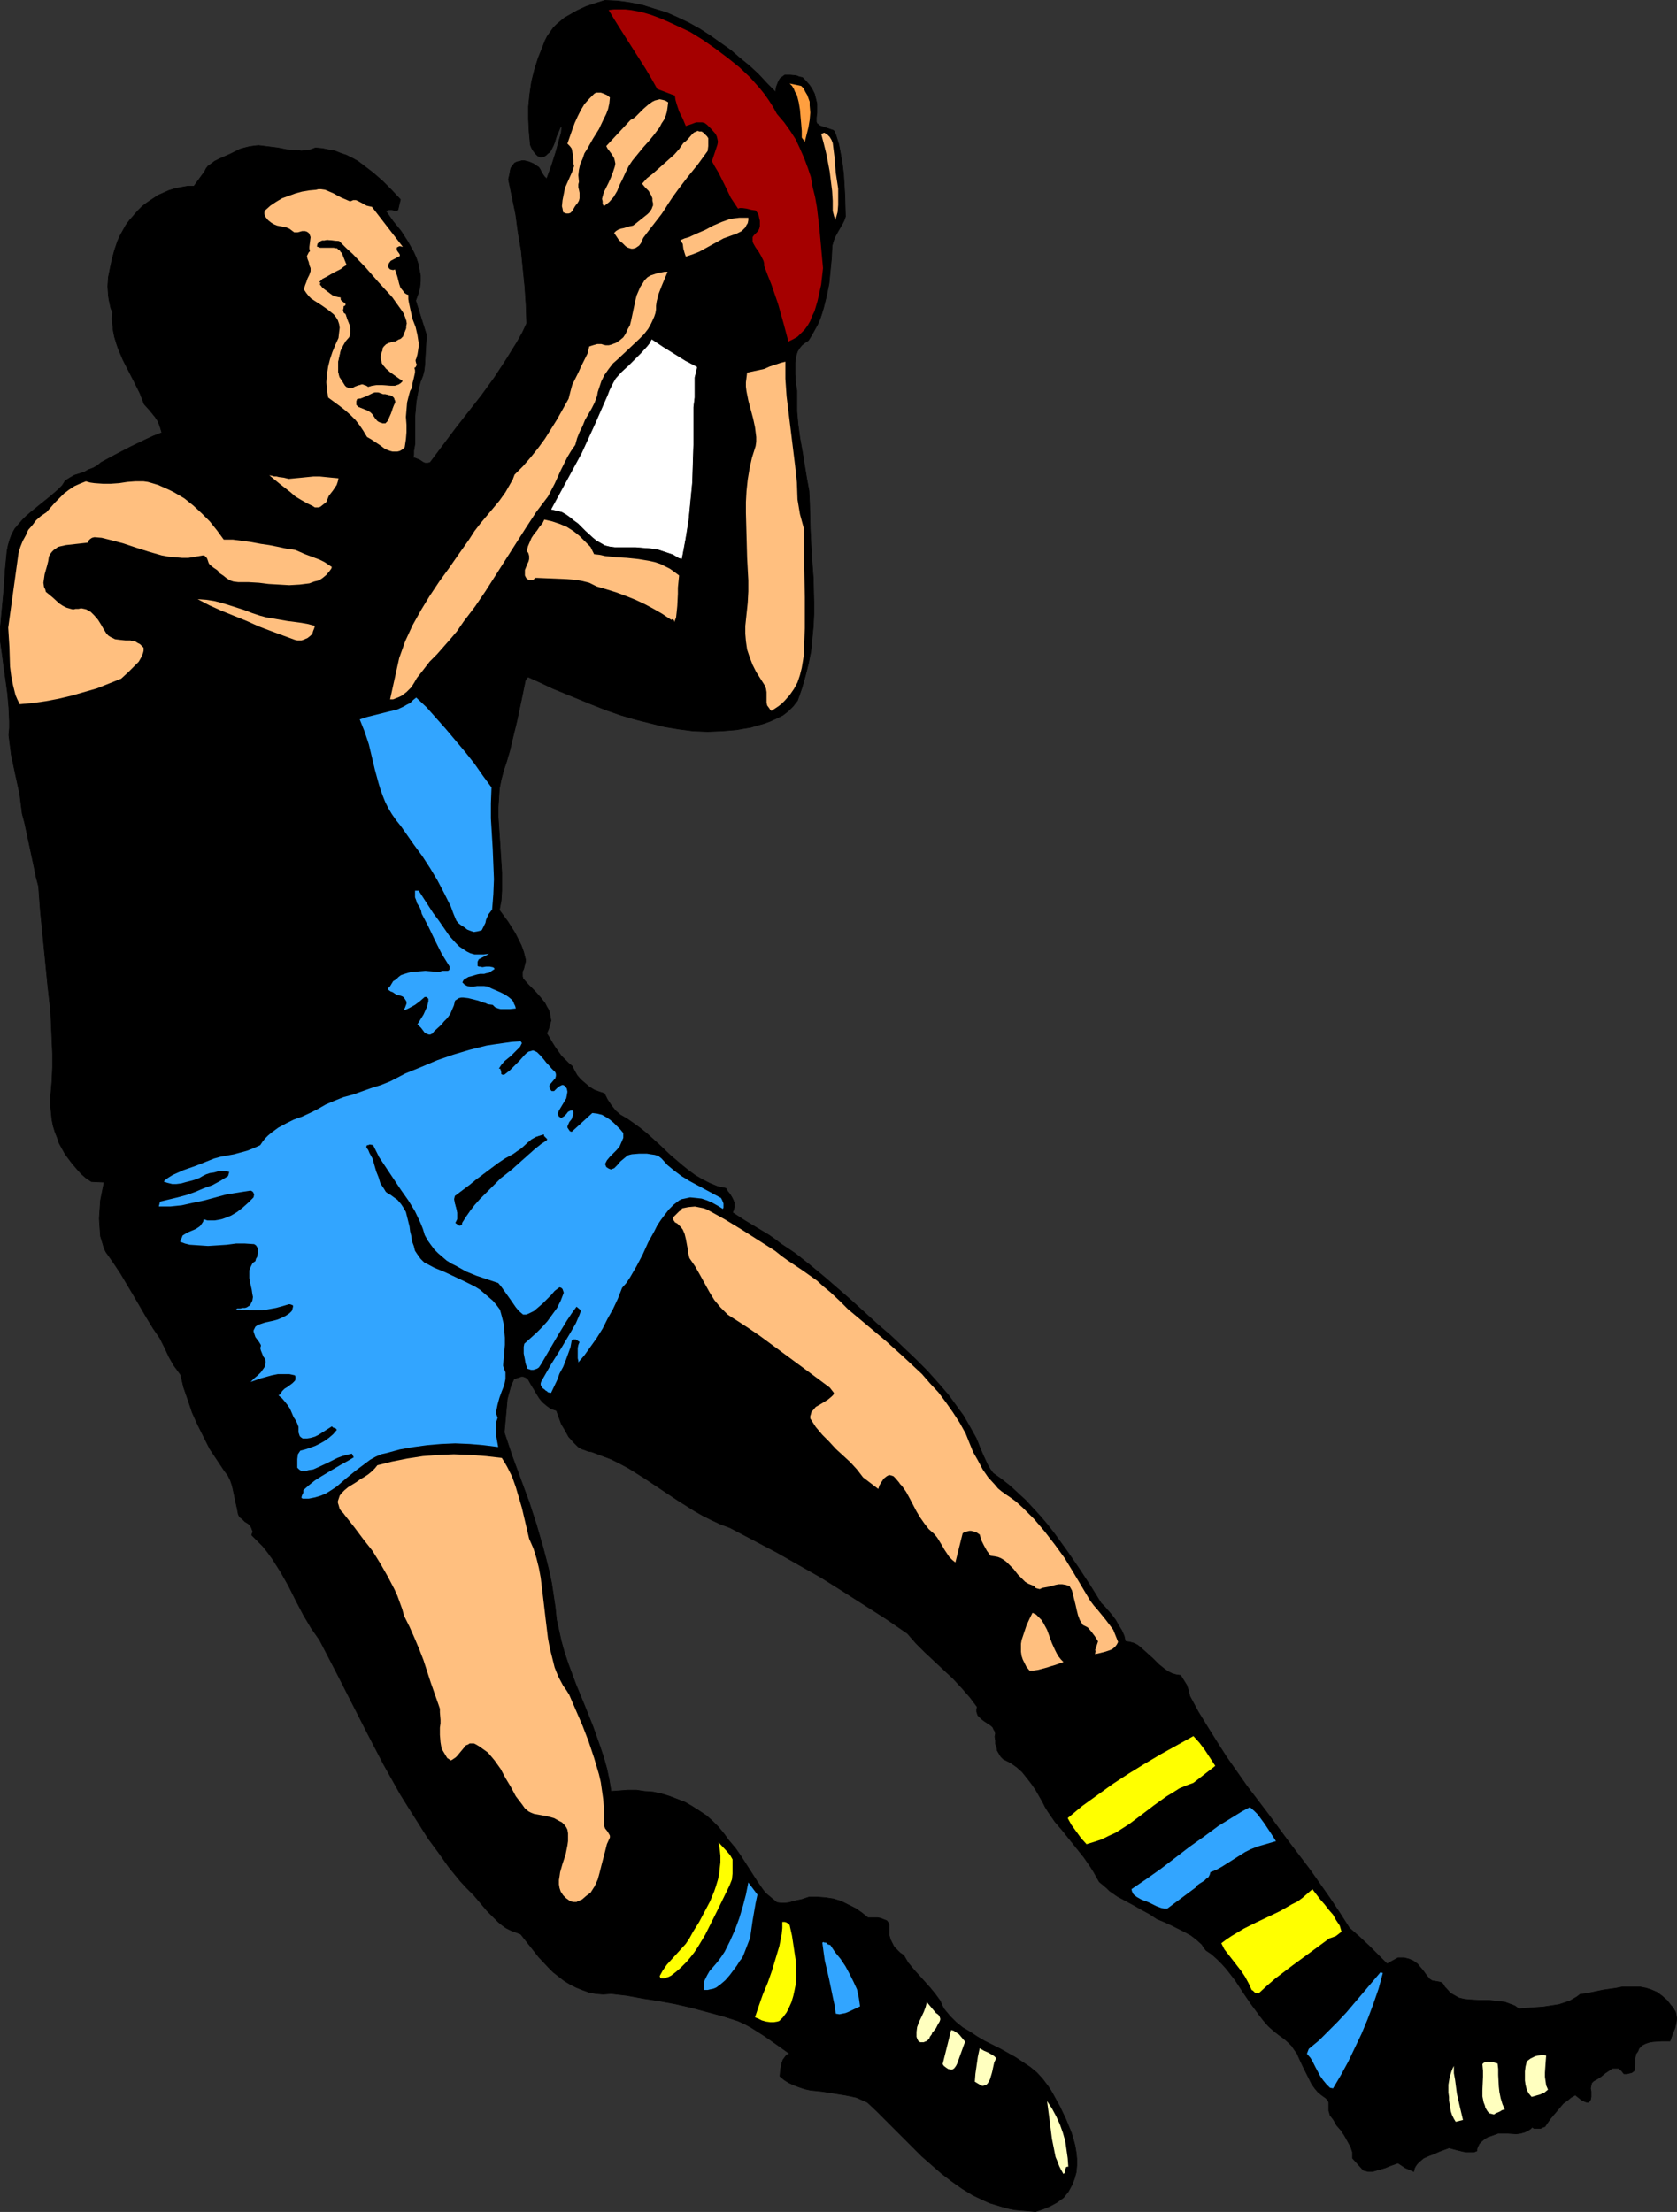 <?xml version="1.0" encoding="UTF-8" standalone="no"?>
<svg
   version="1.0"
   width="118.072mm"
   height="155.711mm"
   id="svg40"
   sodipodi:docname="Australian Football Player.wmf"
   xmlns:inkscape="http://www.inkscape.org/namespaces/inkscape"
   xmlns:sodipodi="http://sodipodi.sourceforge.net/DTD/sodipodi-0.dtd"
   xmlns="http://www.w3.org/2000/svg"
   xmlns:svg="http://www.w3.org/2000/svg">
  <rect width="100%" height="100%" fill="#333333" stroke="none"/>
  <sodipodi:namedview
     id="namedview40"
     pagecolor="#ffffff"
     bordercolor="#000000"
     borderopacity="0.25"
     inkscape:showpageshadow="2"
     inkscape:pageopacity="0.0"
     inkscape:pagecheckerboard="0"
     inkscape:deskcolor="#d1d1d1"
     inkscape:document-units="mm" />
  <defs
     id="defs1">
    <pattern
       id="WMFhbasepattern"
       patternUnits="userSpaceOnUse"
       width="6"
       height="6"
       x="0"
       y="0" />
  </defs>
  <path
     style="fill:#000000;fill-opacity:1;fill-rule:evenodd;stroke:#000000;stroke-width:0.162px;stroke-linecap:round;stroke-linejoin:round;stroke-miterlimit:4;stroke-dasharray:none;stroke-opacity:1"
     d="m 282.991,584.717 1.293,-1.616 0.969,-1.778 0.646,-1.616 0.485,-1.778 0.162,-1.778 v -1.778 l -0.162,-1.616 -0.323,-1.939 -0.485,-1.778 -0.485,-1.616 -1.454,-3.555 -1.616,-3.393 -1.777,-3.232 -0.646,-1.131 -0.646,-0.97 -1.454,-1.939 -1.616,-1.778 -1.777,-1.454 -1.939,-1.293 -1.939,-1.293 -4.039,-2.262 -4.201,-2.101 -1.939,-1.131 -1.939,-1.293 -1.939,-1.131 -1.777,-1.454 -1.616,-1.616 -1.616,-1.939 -0.485,-0.97 -0.485,-1.131 -1.293,-1.778 -1.454,-1.778 -1.454,-1.616 -2.908,-3.232 -1.454,-1.778 -1.131,-1.939 -0.969,-0.646 -0.808,-0.808 -0.808,-0.808 -0.485,-0.97 -0.485,-0.97 -0.323,-1.131 v -1.131 -1.131 -0.485 l -0.162,-0.485 -0.485,-0.646 -0.808,-0.323 -0.808,-0.323 -0.808,-0.162 h -2.585 l -1.616,-1.293 -1.616,-1.131 -1.939,-0.97 -1.939,-0.97 -2.1,-0.646 -2.1,-0.323 -2.1,-0.162 h -2.262 l -1.939,0.646 -2.262,0.485 -0.969,0.323 -1.131,0.162 h -1.131 l -1.131,-0.162 -0.969,-0.808 -0.969,-0.808 -0.969,-0.808 -0.808,-0.97 -1.454,-2.101 -1.454,-2.262 -1.454,-2.262 -1.454,-2.262 -1.454,-2.101 -1.777,-2.101 -1.293,-1.778 -1.454,-1.778 -1.616,-1.616 -1.616,-1.454 -1.939,-1.293 -1.777,-1.131 -1.939,-1.131 -2.1,-0.808 -2.1,-0.808 -2.1,-0.646 -2.262,-0.485 -2.262,-0.162 -2.1,-0.323 h -2.424 l -2.1,0.162 -2.262,0.162 -0.485,-2.909 -0.646,-3.07 -0.808,-2.909 -0.969,-2.909 -1.939,-5.494 -2.262,-5.656 -1.131,-2.747 -1.131,-2.747 -2.1,-5.656 -0.969,-2.909 -0.808,-2.909 -0.646,-2.909 -0.646,-2.909 -0.323,-3.232 -0.485,-3.232 -0.485,-3.232 -0.646,-3.07 -0.808,-3.232 -0.808,-3.07 -1.777,-6.14 -1.939,-5.979 -2.262,-6.14 -2.262,-6.14 -2.1,-6.302 0.323,-3.555 0.323,-3.555 0.162,-1.778 0.485,-1.778 0.485,-1.778 0.808,-1.778 0.969,-0.323 0.969,-0.323 h 0.485 l 0.485,0.162 0.323,0.162 0.485,0.323 0.808,1.454 0.808,1.293 0.646,1.131 0.808,1.293 0.808,0.97 1.131,0.97 1.131,0.808 1.454,0.485 0.646,1.778 0.646,1.778 0.969,1.616 0.969,1.778 1.293,1.454 0.646,0.646 0.646,0.646 0.808,0.485 0.969,0.323 0.808,0.323 0.969,0.162 2.585,0.97 2.585,0.97 2.262,1.131 2.424,1.293 4.362,2.747 4.362,2.909 4.362,2.909 4.362,2.747 2.262,1.293 2.262,1.131 2.424,1.131 2.585,0.97 6.14,3.232 6.14,3.232 5.978,3.393 5.978,3.393 5.655,3.555 5.817,3.717 5.817,3.717 5.655,3.878 2.262,2.585 2.424,2.424 5.009,4.686 2.424,2.262 2.262,2.424 2.262,2.585 1.939,2.585 -0.162,0.646 v 0.646 l 0.162,0.485 0.162,0.485 0.323,0.323 0.485,0.485 0.808,0.646 0.969,0.646 0.969,0.646 0.485,0.485 0.162,0.485 0.323,0.485 0.162,0.646 -0.162,0.808 0.162,0.97 v 0.97 l 0.323,0.808 0.162,0.97 0.485,0.808 0.485,0.808 0.646,0.646 0.969,0.485 0.969,0.485 1.616,1.131 1.454,1.293 1.293,1.616 1.131,1.454 1.131,1.616 1.939,3.393 0.646,1.293 0.808,1.293 1.777,2.585 1.939,2.262 1.939,2.424 1.939,2.424 1.939,2.424 1.777,2.585 0.808,1.293 0.808,1.454 0.646,1.131 0.969,0.808 0.969,0.808 0.808,0.808 2.1,1.454 2.1,1.131 2.1,1.131 2.262,1.293 2.1,1.131 1.939,1.293 1.939,0.808 1.777,0.808 3.555,1.778 1.777,0.97 1.454,1.131 1.454,1.293 0.485,0.808 0.646,0.808 1.454,0.97 1.454,1.293 1.293,1.293 1.293,1.454 2.262,2.909 2.1,3.232 2.1,3.07 2.262,3.07 1.131,1.454 1.293,1.454 1.454,1.293 1.454,1.131 1.131,0.808 1.131,0.97 0.969,0.97 0.646,0.97 0.808,1.131 0.485,1.131 1.131,2.424 1.131,2.262 1.131,2.262 0.808,1.131 0.808,0.97 0.969,0.808 1.131,0.808 0.485,0.485 0.323,0.646 v 0.485 0.646 0.485 0.646 l 0.162,0.485 0.162,0.646 0.969,1.293 0.808,1.454 1.131,1.293 0.969,1.454 0.808,1.454 0.808,1.454 0.485,1.454 v 0.808 0.808 l 2.908,3.232 v 0 l 1.293,0.323 h 1.131 l 1.131,-0.323 1.131,-0.323 1.131,-0.323 1.131,-0.485 2.262,-0.808 0.969,0.646 0.969,0.646 1.131,0.485 1.131,0.485 0.162,-0.808 0.323,-0.646 0.485,-0.646 0.485,-0.485 1.131,-0.97 1.454,-0.646 1.293,-0.485 1.454,-0.646 1.293,-0.485 1.293,-0.485 1.777,0.485 1.939,0.485 0.969,0.162 h 0.969 0.969 l 0.808,-0.323 v -0.485 l 0.162,-0.485 0.485,-0.97 0.646,-0.646 0.808,-0.646 0.808,-0.485 0.969,-0.323 1.777,-0.646 h 1.131 1.293 l 2.424,0.162 1.131,-0.162 1.131,-0.323 0.969,-0.485 0.485,-0.323 0.485,-0.485 0.485,0.323 h 0.646 0.646 0.485 l 0.646,-0.323 0.485,-0.162 0.323,-0.485 0.323,-0.485 0.808,-1.131 0.808,-0.97 1.777,-2.101 0.808,-0.97 1.131,-0.808 0.969,-0.808 1.131,-0.646 0.808,0.646 0.808,0.646 0.969,0.485 0.485,0.162 h 0.485 l 0.485,-0.646 0.162,-0.808 V 556.439 l -0.162,-0.808 0.162,-0.808 0.162,-0.646 0.323,-0.323 0.162,-0.162 1.131,-0.646 0.969,-0.646 0.969,-0.808 0.969,-0.646 0.969,-0.646 h 0.646 0.485 0.485 l 0.485,0.323 0.485,0.485 0.485,0.646 h 0.808 l 0.646,-0.162 0.646,-0.162 0.646,-0.485 0.162,-1.616 v -1.454 l 0.323,-1.454 0.485,-0.646 0.323,-0.808 0.808,-0.808 0.969,-0.485 0.969,-0.323 0.969,-0.162 2.262,-0.162 h 2.262 l 0.808,-2.262 0.485,-1.131 0.323,-1.293 0.162,-1.293 -0.162,-1.131 -0.162,-0.646 -0.323,-0.485 -0.323,-0.646 -0.485,-0.485 -1.131,-1.454 -1.293,-1.131 -1.293,-0.97 -1.454,-0.646 -1.454,-0.485 -1.616,-0.323 h -1.616 -1.616 -1.616 l -1.616,0.323 -3.393,0.485 -3.07,0.646 -1.616,0.323 -1.454,0.162 -0.808,0.646 -1.939,1.131 -0.969,0.323 -1.939,0.646 -2.1,0.323 -2.1,0.323 -2.262,0.162 -4.201,0.323 -1.131,-0.808 -1.293,-0.485 -1.293,-0.485 -1.454,-0.162 -2.747,-0.323 h -2.747 l -2.747,-0.162 -1.293,-0.162 -1.293,-0.323 -1.131,-0.646 -1.131,-0.646 -0.969,-1.131 -0.485,-0.485 -0.485,-0.808 -0.323,-0.323 -0.485,-0.162 -0.808,-0.162 -1.131,-0.162 -0.323,-0.162 -0.485,-0.323 -0.808,-0.97 -0.808,-1.131 -0.808,-0.97 -0.808,-0.97 -1.131,-0.808 -1.131,-0.485 -0.646,-0.162 -0.646,-0.162 h -0.808 -0.808 l -2.908,1.616 -2.424,-2.424 -2.424,-2.424 -2.585,-2.424 -2.585,-2.262 -2.585,-4.04 -2.585,-3.878 -5.332,-7.595 -5.655,-7.433 -2.747,-3.717 -2.747,-3.717 -5.655,-7.433 -5.332,-7.595 -2.585,-4.04 -2.424,-3.878 -2.585,-4.201 -2.262,-4.201 -0.323,-1.454 -0.485,-1.454 -0.808,-1.293 -0.808,-1.293 -1.131,-0.162 -1.131,-0.323 -0.969,-0.485 -0.969,-0.646 -1.616,-1.293 -1.616,-1.616 -1.616,-1.454 -1.616,-1.454 -0.808,-0.646 -0.969,-0.485 -1.131,-0.323 -1.131,-0.162 -0.323,-1.454 -0.646,-1.454 -0.808,-1.293 -0.808,-1.454 -0.969,-1.293 -0.969,-1.131 -0.969,-1.131 -0.969,-0.97 -2.908,-4.686 -3.07,-4.686 -3.231,-4.686 -3.393,-4.686 -1.777,-2.262 -1.777,-2.101 -1.939,-2.101 -1.939,-2.101 -2.1,-1.939 -2.1,-1.939 -2.262,-1.778 -2.262,-1.616 -0.808,-1.131 -0.646,-1.131 -1.131,-2.424 -0.485,-1.131 -0.485,-1.131 -0.485,-1.293 -0.485,-1.131 -2.262,-4.04 -1.131,-1.939 -1.293,-1.778 -2.585,-3.555 -2.908,-3.393 -2.908,-3.232 -3.07,-3.07 -6.463,-6.14 -3.555,-3.07 -3.555,-3.232 -3.555,-3.232 -3.716,-3.232 -3.555,-3.07 -3.716,-3.07 -3.878,-3.07 -3.878,-2.585 -1.454,-1.131 -1.616,-1.131 -3.231,-1.939 -3.231,-1.939 -3.231,-2.101 0.323,-0.808 0.162,-0.97 v -0.808 l -0.323,-0.808 -0.323,-0.646 -0.485,-0.808 -0.646,-0.808 -0.485,-0.808 -2.262,-0.485 -1.939,-0.808 -1.939,-0.97 -1.939,-1.131 -1.777,-1.293 -1.616,-1.293 -3.231,-2.747 -3.231,-3.07 -3.231,-2.909 -1.616,-1.293 -1.777,-1.293 -1.616,-1.131 -1.939,-1.131 -1.293,-1.131 -1.131,-1.454 -0.969,-1.454 -0.808,-1.616 -1.454,-0.485 -1.293,-0.485 -1.293,-0.808 -1.131,-0.97 -1.131,-0.97 -0.969,-1.131 -0.646,-1.131 -0.646,-1.293 -0.969,-0.808 -0.969,-0.97 -0.969,-0.97 -0.808,-1.131 -0.808,-1.131 -0.808,-1.293 -0.646,-1.131 -0.808,-1.293 0.485,-1.131 0.323,-1.131 0.323,-1.131 -0.162,-0.97 -0.162,-0.97 -0.323,-0.97 -0.485,-0.808 -0.485,-0.97 -1.293,-1.616 -1.454,-1.616 -1.616,-1.616 -1.454,-1.616 -0.162,-0.646 v -0.646 -0.646 l 0.323,-0.646 0.323,-1.293 0.162,-0.646 v -0.646 l -0.485,-1.939 -0.646,-1.778 -0.808,-1.616 -0.808,-1.616 -1.939,-3.07 -2.262,-3.07 0.485,-2.585 0.162,-2.585 v -2.424 -2.424 l -0.323,-5.009 -0.162,-2.585 -0.162,-2.424 -0.323,-4.848 v -2.424 l 0.162,-2.424 0.162,-2.585 0.485,-2.424 0.646,-2.424 0.808,-2.424 0.808,-2.747 0.646,-2.747 1.293,-5.332 1.131,-5.333 1.131,-5.494 0.646,-0.808 3.231,1.454 3.393,1.616 3.555,1.454 3.555,1.454 3.555,1.454 3.716,1.454 3.716,1.293 3.878,1.131 3.878,0.97 3.878,0.97 3.878,0.646 3.716,0.485 3.878,0.162 3.878,-0.162 3.878,-0.323 1.777,-0.323 1.939,-0.323 1.616,-0.485 1.777,-0.485 1.777,-0.646 1.777,-0.808 1.616,-0.808 1.454,-1.131 1.293,-1.293 0.485,-0.646 0.646,-0.808 1.131,-3.232 0.969,-3.393 0.808,-3.232 0.646,-3.232 0.323,-3.232 0.323,-3.393 0.162,-3.232 v -3.232 l -0.162,-6.464 -0.485,-6.625 -0.323,-6.464 -0.162,-6.625 -0.162,-3.393 -0.646,-3.555 -1.131,-6.948 -0.646,-3.555 -0.485,-3.555 -0.323,-3.555 v -1.778 -1.778 -1.939 l -0.323,-2.101 -0.162,-2.262 v -2.101 -1.131 l 0.162,-0.97 0.162,-0.97 0.323,-0.97 0.485,-0.808 0.646,-0.808 0.808,-0.646 0.969,-0.646 0.808,-1.293 0.808,-1.454 0.808,-1.454 0.646,-1.454 0.485,-1.454 0.485,-1.616 0.808,-3.232 0.646,-3.232 0.323,-3.393 0.323,-3.232 0.162,-3.393 0.323,-1.131 0.323,-0.97 0.969,-1.778 1.131,-1.939 0.485,-0.97 0.323,-0.97 -0.162,-5.656 -0.323,-5.494 -0.323,-2.747 -0.485,-2.747 -0.485,-2.585 -0.808,-2.585 -0.162,-0.323 -0.162,-0.485 -0.323,-0.323 -0.485,-0.162 -0.969,-0.323 -0.969,-0.323 -0.969,-0.323 -0.323,-0.162 -0.323,-0.323 -0.323,-0.162 -0.162,-0.485 v -0.485 -0.646 l 0.162,-1.293 v -1.293 -1.131 l -0.323,-1.293 -0.323,-1.293 -0.646,-1.293 -0.646,-0.97 -0.969,-1.131 -0.485,-0.485 -0.485,-0.485 -0.808,-0.162 -0.808,-0.323 -1.616,-0.162 h -0.808 -0.646 l -0.646,0.485 -0.485,0.323 -0.323,0.485 -0.323,0.646 -0.485,1.293 -0.162,1.293 -2.262,-2.262 -2.262,-2.424 -2.424,-2.262 -2.585,-2.101 -2.424,-2.101 -2.747,-1.939 -2.747,-1.939 -2.747,-1.778 -2.908,-1.616 -3.07,-1.454 -2.908,-1.293 -3.231,-0.97 -3.07,-0.97 -3.231,-0.646 -3.393,-0.485 -3.393,-0.162 -2.585,0.808 -2.424,0.808 -2.424,1.131 -2.262,1.293 -1.131,0.646 -0.969,0.808 -0.969,0.808 -0.969,0.97 -0.808,1.131 -0.808,1.131 -0.646,1.293 -0.485,1.293 -1.293,3.232 -0.969,3.07 -0.808,3.232 -0.485,3.393 -0.323,3.232 v 3.393 l 0.162,3.232 0.323,3.555 0.323,0.808 0.485,0.808 0.485,0.646 0.646,0.646 0.646,0.323 h 0.485 l 0.646,-0.162 0.485,-0.323 0.485,-0.485 0.485,-0.323 0.323,-0.485 0.323,-0.646 0.323,-0.646 0.323,-0.808 0.485,-1.616 0.646,-1.454 0.323,-0.808 0.485,-0.646 -0.162,1.939 -0.485,1.616 -0.969,3.555 -1.131,3.555 -1.293,3.555 -0.323,-0.323 -0.323,-0.323 -0.646,-0.97 -0.485,-0.97 -0.323,-0.485 -0.485,-0.323 -0.969,-0.646 -1.131,-0.485 -1.293,-0.323 h -0.646 l -0.485,0.162 -0.808,0.162 -0.646,0.323 -0.485,0.646 -0.485,0.646 -0.162,0.646 -0.162,0.97 -0.323,1.454 0.969,4.686 0.969,4.686 0.646,4.848 0.808,4.686 0.485,4.848 0.485,4.848 0.323,4.848 0.162,4.848 -1.131,2.424 -1.454,2.585 -2.908,4.686 -3.07,4.686 -3.393,4.686 -6.948,8.888 -3.393,4.525 -3.393,4.525 -0.646,0.162 h -0.646 l -0.485,-0.162 -0.485,-0.323 -0.485,-0.323 -1.131,-0.485 -0.646,-0.162 0.162,-0.808 v -0.97 l 0.323,-1.939 v -1.939 -2.101 -1.616 -1.778 l 0.162,-1.778 0.162,-1.939 0.323,-1.778 0.323,-1.778 0.485,-1.778 0.646,-1.616 0.323,-1.293 0.162,-1.293 0.162,-2.747 0.162,-2.747 0.162,-2.747 -2.908,-9.211 v 0.162 l 0.646,-1.778 0.485,-1.778 0.162,-1.616 v -1.616 l -0.323,-1.616 -0.323,-1.616 -0.485,-1.454 -0.646,-1.454 -0.808,-1.454 -0.808,-1.454 -1.777,-2.747 -2.1,-2.585 -1.939,-2.747 0.323,-0.162 0.485,-0.162 h 0.808 l 0.808,0.162 h 0.485 l 0.323,-0.162 0.646,-2.747 -2.262,-2.424 -2.424,-2.424 L 99.285,45.973 96.538,43.872 95.246,42.902 93.792,42.094 92.176,41.287 90.722,40.802 89.106,40.155 87.329,39.832 85.713,39.509 83.936,39.347 82.643,39.832 81.512,39.994 80.22,40.155 78.927,39.994 76.342,39.832 l -2.424,-0.485 -2.585,-0.323 -2.585,-0.323 -1.293,0.162 -1.131,0.162 -1.293,0.323 -1.131,0.323 -1.293,0.646 -1.293,0.646 -1.454,0.646 -1.454,0.646 -1.293,0.646 -1.293,0.97 -0.485,0.323 -0.485,0.646 -0.323,0.646 -0.323,0.485 -2.585,3.555 h -1.616 l -1.777,0.323 -1.616,0.323 -1.616,0.485 -1.454,0.646 -1.454,0.646 -1.454,0.97 -1.454,0.97 -1.293,0.97 -1.293,1.293 -0.969,1.131 -1.131,1.293 -0.969,1.293 -0.808,1.454 -0.808,1.454 -0.646,1.454 -0.808,2.424 -0.646,2.424 -0.485,2.262 -0.485,2.424 -0.162,2.424 0.162,2.424 0.162,1.131 0.485,2.262 0.485,1.131 -0.162,1.616 0.162,1.616 0.162,1.616 0.323,1.616 0.485,1.616 0.485,1.454 1.293,3.07 3.07,5.979 1.454,2.909 1.131,2.909 1.454,1.616 1.454,1.778 0.646,0.97 0.485,1.131 0.323,0.97 0.323,1.131 -2.1,0.808 -2.1,0.97 -4.039,1.939 -4.039,2.101 -3.878,2.101 -0.969,0.808 -1.131,0.646 -1.293,0.485 -1.131,0.646 -2.585,0.808 -1.131,0.646 -1.293,0.808 -0.808,1.293 -1.131,1.131 -2.262,1.939 -2.424,1.939 -2.585,2.101 -1.131,0.97 -1.131,1.131 -0.969,1.131 -0.969,1.131 -0.808,1.454 -0.485,1.293 -0.485,1.616 -0.323,1.616 -0.485,5.009 -0.323,5.009 -0.969,10.342 v 3.555 l 0.485,3.393 0.485,3.717 0.485,3.393 0.485,3.555 0.323,3.717 0.162,3.555 v 1.778 l -0.162,1.939 0.323,2.585 0.323,2.585 1.131,5.333 1.131,5.171 0.323,2.585 0.323,2.585 0.646,2.424 0.485,2.262 2.1,9.857 0.485,2.424 0.646,2.424 0.485,6.625 0.646,6.464 0.646,6.464 0.646,6.625 0.808,7.272 0.323,7.272 0.162,3.717 v 3.717 l -0.162,3.717 -0.323,3.717 v 1.616 1.616 l 0.162,1.616 0.162,1.616 0.323,1.616 0.485,1.616 0.646,1.616 0.485,1.454 0.808,1.454 0.808,1.454 0.969,1.293 0.969,1.293 1.131,1.293 1.131,1.293 1.293,1.131 1.454,0.97 3.393,0.162 -0.485,2.424 -0.485,2.424 -0.162,2.424 -0.162,2.424 0.162,2.424 0.162,2.262 0.646,2.101 0.323,1.131 0.485,0.97 1.939,2.747 1.939,2.909 3.555,5.979 3.393,5.817 1.777,2.909 1.777,2.585 1.293,2.585 1.131,2.424 1.293,2.262 0.969,1.293 0.808,1.131 0.808,3.393 1.131,3.232 1.131,3.393 1.454,3.232 1.616,3.232 1.616,3.232 1.939,2.909 1.939,2.909 0.485,0.646 0.485,0.646 0.646,1.293 0.485,1.454 0.323,1.454 0.646,3.07 0.323,1.454 0.323,1.616 0.323,0.646 0.808,0.646 0.646,0.646 0.808,0.485 0.646,0.646 0.323,0.646 0.162,0.485 0.162,0.323 -0.162,0.485 -0.162,0.485 1.454,1.454 1.454,1.454 1.293,1.616 1.293,1.778 2.262,3.555 2.1,3.717 1.939,3.878 1.939,3.717 2.1,3.555 1.131,1.616 1.131,1.616 4.362,8.403 4.201,8.241 4.201,8.241 4.201,8.08 4.524,8.08 2.424,3.878 5.009,7.918 2.747,3.717 2.747,3.878 2.908,3.555 1.777,1.939 1.939,1.939 3.555,4.201 1.939,1.939 0.969,0.97 0.969,0.808 1.131,0.808 1.293,0.646 1.293,0.485 1.293,0.485 2.424,3.07 2.424,3.07 2.585,2.747 1.293,1.293 1.454,1.131 1.454,1.131 1.616,0.97 1.616,0.808 1.616,0.646 1.777,0.646 1.777,0.323 1.939,0.162 2.1,-0.162 4.201,0.485 4.362,0.808 4.201,0.646 4.362,0.808 4.201,0.97 4.201,1.131 4.201,1.131 4.039,1.293 1.777,0.808 1.777,0.97 1.777,1.131 1.777,1.131 3.231,2.262 3.393,2.424 -0.808,0.323 -0.485,0.646 -0.485,0.646 -0.323,0.97 -0.323,1.616 -0.162,1.778 1.131,0.97 1.293,0.808 1.454,0.646 1.293,0.485 1.454,0.485 1.454,0.323 3.07,0.323 3.07,0.485 3.07,0.485 1.616,0.323 1.454,0.323 1.454,0.646 1.454,0.646 2.424,2.262 2.424,2.424 4.847,4.848 4.847,4.848 2.585,2.262 2.585,2.262 2.747,2.101 2.747,1.939 2.908,1.778 3.07,1.454 1.454,0.646 1.616,0.485 1.616,0.485 1.777,0.485 1.616,0.323 1.777,0.162 1.939,0.162 1.777,0.162 1.939,-0.646 1.939,-0.808 1.777,-0.97 z"
     id="path1" />
  <path
     style="fill:#ffffbf;fill-opacity:1;fill-rule:evenodd;stroke:none"
     d="m 284.283,576.476 -0.162,-2.262 -0.323,-2.262 -0.323,-2.262 -0.646,-2.262 -0.808,-2.262 -0.969,-2.101 -1.131,-2.101 -1.293,-1.939 0.323,2.424 0.323,2.424 0.323,2.585 0.323,2.585 0.485,2.424 0.485,2.424 0.485,1.131 0.485,1.293 0.485,0.97 0.646,1.131 0.323,-0.323 0.162,-0.162 v -0.808 l 0.162,-0.323 v -0.162 l 0.323,-0.162 z"
     id="path2" />
  <path
     style="fill:#ffffbf;fill-opacity:1;fill-rule:evenodd;stroke:none"
     d="m 265.056,547.551 -0.485,-0.485 -0.485,-0.323 -1.131,-0.646 -1.131,-0.485 -1.131,-0.646 -0.485,2.262 -0.323,2.262 -0.323,2.262 -0.162,2.101 0.808,0.485 0.808,0.485 0.485,0.162 0.485,-0.162 0.485,-0.162 0.323,-0.323 0.323,-0.485 0.323,-0.646 0.485,-1.616 0.162,-0.646 0.162,-0.808 0.323,-1.454 0.323,-0.646 z"
     id="path3" />
  <path
     style="fill:#ffffbf;fill-opacity:1;fill-rule:evenodd;stroke:none"
     d="m 254.716,549.006 2.1,-5.817 -0.808,-0.97 -0.808,-0.97 -0.969,-0.646 -0.485,-0.323 -0.646,-0.162 -2.262,9.049 0.323,0.485 0.646,0.485 0.485,0.323 0.646,0.162 h 0.485 l 0.485,-0.323 0.485,-0.646 z"
     id="path4" />
  <path
     style="fill:#ffff00;fill-opacity:1;fill-rule:evenodd;stroke:none"
     d="m 208.345,536.725 0.969,-1.293 0.646,-1.293 0.646,-1.454 0.485,-1.616 0.323,-1.454 0.323,-1.616 0.162,-1.616 v -1.616 l -0.162,-3.232 -0.485,-3.232 -0.485,-3.232 -0.646,-2.909 -0.323,-0.323 -0.485,-0.323 -0.485,-0.162 h -0.646 v 1.616 l -0.162,1.616 -0.646,3.232 -0.969,3.232 -0.969,3.232 -1.131,3.232 -1.293,3.07 -1.131,3.232 -0.485,1.454 -0.485,1.454 0.808,0.323 0.969,0.485 1.131,0.323 1.131,0.162 h 0.969 l 0.969,-0.162 0.485,-0.162 0.323,-0.323 0.323,-0.323 z"
     id="path5" />
  <path
     style="fill:#ffffbf;fill-opacity:1;fill-rule:evenodd;stroke:none"
     d="m 247.445,541.896 0.485,-0.646 0.162,-0.485 0.323,-0.323 0.646,-0.808 0.485,-0.97 0.485,-0.808 0.162,-0.485 v -0.323 l -0.162,-0.485 -0.162,-0.323 -0.323,-0.323 -0.485,-0.323 -2.424,-2.909 -0.323,1.293 -0.485,1.293 -1.293,2.747 -0.485,1.293 -0.162,1.293 v 0.646 0.646 l 0.162,0.485 0.323,0.646 0.485,0.323 h 0.485 0.485 l 0.323,-0.162 0.485,-0.162 0.323,-0.323 0.323,-0.323 z"
     id="path6" />
  <path
     style="fill:#32a5ff;fill-opacity:1;fill-rule:evenodd;stroke:none"
     d="m 196.874,521.697 0.646,-0.808 0.485,-1.131 0.808,-2.101 0.808,-2.101 0.323,-2.262 0.323,-2.262 0.808,-4.686 0.485,-2.262 -2.424,-3.232 -0.646,3.232 -0.808,3.07 -0.969,3.232 -1.131,3.07 -1.293,2.909 -1.454,2.909 -0.969,1.454 -0.969,1.293 -0.969,1.131 -1.131,1.293 -0.646,1.131 -0.646,1.293 -0.162,0.646 v 0.646 0.646 0.646 h 0.969 l 0.646,-0.162 0.808,-0.162 0.808,-0.323 1.293,-0.97 1.131,-0.97 1.131,-1.293 0.969,-1.293 0.969,-1.293 z"
     id="path7" />
  <path
     style="fill:#ffff00;fill-opacity:1;fill-rule:evenodd;stroke:none"
     d="m 194.127,501.66 0.323,-0.808 0.323,-0.808 0.162,-1.616 v -1.939 -1.778 l -0.646,-1.131 -0.969,-1.131 -2.1,-2.262 0.323,1.939 0.162,1.616 v 1.778 l -0.162,1.454 -0.162,1.616 -0.323,1.454 -0.485,1.616 -0.485,1.454 -1.131,2.747 -1.454,2.747 -1.454,2.747 -0.808,1.293 -0.808,1.293 -0.969,1.778 -0.969,1.454 -5.009,5.494 -1.131,1.616 -0.808,1.454 0.162,0.485 0.162,0.162 h 0.485 0.323 l 0.969,-0.323 0.485,-0.162 0.162,-0.162 h 0.162 l 1.454,-1.131 1.293,-1.131 1.293,-1.293 1.131,-1.293 1.131,-1.454 0.969,-1.454 1.939,-3.232 1.616,-3.232 1.616,-3.232 z"
     id="path8" />
  <path
     style="fill:#32a5ff;fill-opacity:1;fill-rule:evenodd;stroke:none"
     d="m 228.864,533.816 -0.162,-1.131 -0.162,-1.131 -0.485,-2.262 -0.969,-2.101 -0.969,-1.939 -1.131,-2.101 -1.293,-1.939 -1.454,-1.778 -1.293,-1.939 -0.646,-0.162 -0.485,-0.485 h -0.485 l -0.162,-0.162 -0.323,0.162 v 0.162 l 0.323,2.424 0.323,2.262 1.131,4.848 0.969,4.686 0.485,2.262 0.323,2.262 0.969,0.162 0.808,-0.162 0.808,-0.162 0.808,-0.323 z"
     id="path9" />
  <path
     style="fill:#ffffbf;fill-opacity:1;fill-rule:evenodd;stroke:none"
     d="m 389.304,564.034 -0.808,-3.393 -0.808,-3.555 -0.485,-3.717 -0.323,-1.778 v -1.939 l -0.323,0.646 -0.323,0.808 -0.485,1.616 -0.323,1.939 v 2.101 l 0.162,1.131 v 0.97 l 0.323,1.939 0.162,0.97 0.323,0.97 0.485,0.97 0.485,0.808 v 0 z"
     id="path10" />
  <path
     style="fill:#32a5ff;fill-opacity:1;fill-rule:evenodd;stroke:none"
     d="m 354.728,555.631 2.1,-3.555 1.939,-3.555 1.777,-3.717 1.777,-3.717 1.616,-3.878 1.454,-3.878 1.454,-4.201 1.131,-4.201 -0.646,-0.162 -4.524,5.333 -4.524,5.332 -2.424,2.585 -2.424,2.424 -2.424,2.424 -2.747,2.262 -0.485,1.293 0.969,1.131 0.646,1.131 0.646,1.293 1.293,2.424 0.808,1.131 0.808,0.97 0.969,0.97 z"
     id="path11" />
  <path
     style="fill:#ffffbf;fill-opacity:1;fill-rule:evenodd;stroke:none"
     d="m 400.452,561.287 -0.646,-1.454 -0.485,-1.616 -0.323,-1.616 -0.162,-1.454 -0.162,-3.07 v -1.616 l -0.162,-1.454 -1.131,-0.323 -1.131,-0.162 h -0.646 l -0.485,0.162 -0.323,0.162 -0.323,0.323 0.162,1.778 v 1.616 l -0.162,3.555 v 1.616 l 0.323,1.616 0.323,0.808 0.162,0.646 0.485,0.808 0.485,0.646 0.646,0.162 0.646,0.162 0.485,-0.323 1.131,-0.485 0.485,-0.323 0.485,-0.162 z"
     id="path12" />
  <path
     style="fill:#ffbf7f;fill-opacity:1;fill-rule:evenodd;stroke:none"
     d="m 157.127,503.599 1.131,-1.778 0.808,-1.778 0.485,-1.778 0.485,-1.939 0.969,-3.717 0.485,-1.939 0.808,-1.778 v -0.485 l -0.162,-0.323 -0.485,-0.808 -0.646,-0.808 -0.162,-0.485 -0.162,-0.485 v -2.262 -2.262 l -0.162,-2.262 -0.323,-2.262 -0.323,-2.262 -0.485,-2.101 -1.293,-4.363 -1.454,-4.363 -1.616,-4.201 -3.555,-8.241 -0.808,-1.293 -0.808,-1.131 -1.293,-2.424 -0.969,-2.424 -0.646,-2.585 -0.646,-2.585 -0.485,-2.585 -0.646,-5.333 -0.646,-5.494 -0.646,-5.333 -0.485,-2.585 -0.646,-2.585 -0.808,-2.585 -1.131,-2.585 -1.293,-5.494 -0.646,-2.747 -0.808,-2.747 -0.808,-2.747 -0.969,-2.747 -1.293,-2.585 -0.646,-1.131 -0.808,-1.293 -4.201,-0.485 -4.201,-0.323 -4.362,-0.162 -4.039,0.162 -4.201,0.323 -4.201,0.646 -4.039,0.808 -3.878,0.97 -0.646,0.808 -0.808,0.808 -0.969,0.808 -0.969,0.646 -1.131,0.646 -1.131,0.808 -2.1,1.293 -0.969,0.808 -0.808,0.808 -0.485,0.646 -0.323,0.97 -0.162,0.485 v 0.485 l 0.162,0.485 0.323,1.131 0.485,0.646 0.485,0.485 0.485,0.646 2.424,3.07 2.424,3.232 2.424,3.07 2.1,3.393 1.939,3.393 1.777,3.393 0.808,1.778 0.646,1.778 0.646,1.778 0.485,1.778 1.454,2.909 1.293,2.909 1.293,3.07 1.131,2.909 1.939,5.979 2.1,5.979 0.323,0.97 v 0.97 l 0.162,1.939 v 0.97 l -0.162,1.131 v 1.939 l 0.162,1.939 0.162,0.97 0.162,0.808 0.485,0.808 0.485,0.808 0.485,0.808 0.969,0.646 0.323,-0.162 0.485,-0.323 0.485,-0.323 0.323,-0.323 1.616,-1.939 0.808,-0.97 0.485,-0.162 0.485,-0.323 h 0.485 0.646 l 0.646,0.323 0.808,0.485 1.131,0.808 1.131,0.808 0.969,1.131 0.808,0.97 1.616,2.262 1.293,2.424 1.454,2.424 1.293,2.424 1.616,2.101 0.808,1.131 0.969,0.808 0.646,0.323 0.808,0.323 1.777,0.323 1.777,0.323 1.777,0.485 1.454,0.808 0.646,0.323 0.646,0.646 0.485,0.646 0.323,0.646 0.162,0.97 v 0.97 1.131 l -0.162,1.131 -0.485,2.424 -0.808,2.424 -0.646,2.262 -0.162,1.131 -0.162,0.97 v 1.131 l 0.162,0.97 0.323,0.97 0.646,0.97 0.808,0.808 1.131,0.808 0.808,0.162 h 0.808 l 0.646,-0.323 0.808,-0.323 1.131,-0.97 0.646,-0.485 z"
     id="path13" />
  <path
     style="fill:#ffffbf;fill-opacity:1;fill-rule:evenodd;stroke:none"
     d="m 411.924,555.954 -0.485,-1.131 -0.162,-1.131 -0.162,-1.131 v -1.131 l 0.162,-2.424 0.162,-2.101 -0.646,-0.162 h -0.646 l -0.808,0.162 -0.808,0.162 -0.646,0.323 -0.646,0.323 -0.646,0.485 -0.323,0.323 -0.323,1.293 -0.162,1.293 v 1.131 1.293 l 0.162,1.131 0.323,1.293 0.485,0.97 0.808,0.97 2.262,-0.646 1.131,-0.485 z"
     id="path14" />
  <path
     style="fill:#ffff00;fill-opacity:1;fill-rule:evenodd;stroke:none"
     d="m 334.855,530.423 2.1,-1.939 2.424,-2.101 4.686,-3.555 4.847,-3.555 4.847,-3.555 0.969,-0.323 0.808,-0.323 1.454,-1.131 -0.485,-1.616 -0.969,-1.454 -0.808,-1.454 -1.131,-1.293 -1.131,-1.454 -1.131,-1.293 -2.1,-2.747 -1.293,1.131 -1.293,1.131 -1.293,0.97 -1.616,0.808 -3.07,1.778 -6.463,3.07 -3.231,1.616 -3.231,1.939 -1.454,0.97 -1.293,0.97 0.808,1.616 1.131,1.454 2.262,2.909 1.131,1.454 0.969,1.454 0.969,1.778 0.808,1.778 0.323,0.162 0.485,0.485 0.485,0.162 z"
     id="path15" />
  <path
     style="fill:#32a5ff;fill-opacity:1;fill-rule:evenodd;stroke:none"
     d="m 318.213,502.144 0.323,-0.485 0.646,-0.485 1.293,-0.808 0.485,-0.485 0.646,-0.485 0.323,-0.646 0.162,-0.646 1.616,-0.646 1.454,-0.808 3.07,-1.939 3.07,-1.939 1.616,-0.808 1.616,-0.646 5.009,-1.454 -1.454,-2.262 -1.616,-2.424 -1.777,-2.424 -0.969,-0.97 -1.131,-0.97 -2.1,1.131 -2.1,1.293 -4.201,2.585 -3.716,2.747 -3.878,2.747 -7.594,5.817 -3.878,2.747 -4.039,2.747 0.162,0.646 0.323,0.646 0.323,0.323 0.646,0.485 1.131,0.646 0.808,0.323 0.485,0.162 0.808,0.323 0.646,0.323 1.293,0.646 1.293,0.485 0.808,0.162 h 0.808 z"
     id="path16" />
  <path
     style="fill:#ffff00;fill-opacity:1;fill-rule:evenodd;stroke:none"
     d="m 317.567,474.351 5.817,-4.525 -2.747,-4.201 -1.454,-1.939 -1.616,-1.778 -4.362,2.424 -4.362,2.424 -4.362,2.585 -4.201,2.585 -4.201,2.747 -4.039,2.909 -4.039,2.909 -3.878,3.232 0.969,1.778 1.293,1.778 1.293,1.778 1.454,1.616 2.1,-0.646 1.939,-0.646 1.939,-0.97 1.777,-0.808 1.777,-1.131 1.777,-1.131 3.231,-2.424 3.393,-2.585 3.393,-2.424 1.616,-0.97 1.777,-1.131 1.939,-0.808 z"
     id="path17" />
  <path
     style="fill:#ffbf7f;fill-opacity:1;fill-rule:evenodd;stroke:none"
     d="m 282.991,442.194 -0.646,-0.646 -0.646,-0.808 -0.485,-0.808 -0.485,-0.97 -0.808,-1.778 -0.646,-1.778 -0.646,-1.778 -0.969,-1.778 -0.485,-0.808 -0.646,-0.646 -0.808,-0.808 -0.969,-0.485 -0.808,1.616 -0.808,1.778 -0.646,1.939 -0.646,1.939 -0.162,0.97 v 1.131 0.97 l 0.162,1.131 0.323,0.97 0.485,0.97 0.485,0.97 0.808,0.97 h 1.131 l 1.131,-0.162 2.424,-0.646 0.969,-0.323 1.131,-0.323 z"
     id="path18" />
  <path
     style="fill:#32a5ff;fill-opacity:1;fill-rule:evenodd;stroke:none"
     d="m 102.84,386.607 3.555,-0.97 3.716,-0.646 3.555,-0.485 3.716,-0.323 3.716,-0.162 3.878,0.162 3.716,0.323 3.878,0.485 -0.323,-1.778 -0.323,-1.939 v -2.101 l 0.162,-0.97 0.323,-0.97 -0.323,-0.97 v -0.97 l 0.162,-0.808 0.162,-0.808 0.485,-1.778 0.646,-1.778 0.646,-1.616 0.323,-1.616 v -0.808 -0.97 l -0.323,-0.808 -0.323,-0.97 0.162,-1.778 0.162,-1.778 0.162,-1.939 v -1.939 l -0.162,-1.939 -0.162,-1.778 -0.485,-1.939 -0.485,-1.778 -0.969,-1.293 -0.969,-1.131 -1.131,-0.97 -1.131,-0.97 -1.131,-0.97 -1.293,-0.808 -2.585,-1.293 -2.747,-1.293 -2.747,-1.293 -2.747,-1.131 -2.747,-1.454 -0.969,-0.97 -0.808,-1.131 -0.646,-0.97 -0.323,-1.293 -0.485,-1.293 -0.162,-1.293 -0.323,-1.293 -0.162,-1.293 -0.646,-2.585 -0.323,-1.293 -0.646,-1.131 -0.646,-0.97 -0.969,-1.131 -1.131,-0.808 -0.646,-0.485 -0.646,-0.323 -0.646,-0.485 -0.485,-0.808 -0.969,-1.454 -0.485,-1.616 -0.646,-1.616 -0.969,-3.393 -0.808,-1.454 -0.323,-0.808 -0.485,-0.646 v -0.323 l 0.162,-0.323 h 0.323 l 0.323,-0.162 h 0.162 l 0.808,0.162 1.616,3.232 1.939,2.909 3.878,5.817 1.939,2.747 1.777,2.909 1.454,3.07 0.646,1.616 0.485,1.616 0.808,1.454 0.808,1.131 0.969,1.293 0.969,0.97 1.131,0.97 1.131,0.97 1.293,0.808 1.293,0.646 2.585,1.454 2.747,1.131 5.817,1.939 0.808,0.97 0.808,1.131 1.616,2.262 1.454,2.101 0.808,0.97 1.131,0.97 h 0.808 l 0.808,-0.323 0.646,-0.323 0.646,-0.323 1.131,-0.97 1.131,-0.97 1.131,-1.131 1.131,-1.131 0.969,-1.131 1.293,-0.97 0.485,0.162 0.323,0.323 0.162,0.485 0.162,0.485 -0.808,2.101 -0.969,1.939 -1.293,1.778 -1.293,1.778 -1.454,1.616 -1.454,1.454 -3.231,2.909 -0.162,0.808 v 0.97 0.808 l 0.323,1.616 0.162,0.97 0.485,1.454 0.485,0.162 0.485,0.162 h 0.646 l 0.485,-0.162 0.485,-0.162 0.485,-0.323 0.323,-0.485 0.323,-0.485 2.262,-3.878 2.262,-3.878 2.262,-3.717 1.293,-1.939 1.293,-1.778 0.969,0.808 0.162,0.323 v 0.162 l -0.162,0.323 -0.162,0.485 -0.969,2.262 -1.293,2.262 -2.585,4.363 -2.747,4.363 -2.585,4.525 -0.162,0.485 v 0.485 l 0.323,0.485 0.162,0.323 0.485,0.323 0.323,0.323 0.323,0.162 0.323,0.323 0.808,0.162 1.616,-3.393 0.646,-1.778 0.969,-1.778 0.646,-1.616 0.646,-1.778 0.646,-1.778 0.323,-1.778 0.323,-0.323 h 0.323 0.485 l 0.485,0.323 0.485,0.323 -0.323,0.808 -0.162,0.808 v 1.454 1.293 l 0.162,0.646 v 0.485 l -0.323,0.323 1.939,-2.262 1.616,-2.262 1.616,-2.262 1.616,-2.585 1.293,-2.585 1.454,-2.585 1.293,-2.747 1.131,-2.909 1.131,-1.293 0.969,-1.454 1.777,-3.07 1.616,-3.07 1.454,-3.232 1.616,-2.909 0.808,-1.616 0.969,-1.454 0.969,-1.293 1.131,-1.454 1.293,-1.293 1.454,-1.131 0.646,-0.323 0.808,-0.162 1.454,-0.323 1.616,0.162 1.454,0.162 1.454,0.485 1.454,0.646 1.454,0.808 1.293,0.808 0.162,-0.323 v -0.323 -0.808 l -0.323,-0.808 -0.323,-0.646 -4.201,-2.262 -2.1,-1.131 -2.1,-1.131 -2.1,-1.293 -1.939,-1.454 -1.777,-1.454 -1.616,-1.778 -0.808,-0.646 -0.969,-0.323 -1.131,-0.162 -0.969,-0.162 h -2.1 l -1.939,0.162 -0.646,0.162 -0.485,0.162 -0.969,0.808 -0.969,0.808 -0.808,0.97 -0.808,0.808 -0.485,0.162 -0.323,0.162 -0.485,-0.162 -0.323,-0.162 -0.485,-0.323 -0.323,-0.808 0.485,-0.97 0.808,-0.97 0.969,-0.97 0.808,-0.808 0.808,-0.97 0.485,-1.131 0.485,-1.131 v -0.646 -0.646 l -0.808,-0.97 -1.777,-1.778 -0.969,-0.808 -0.969,-0.646 -1.131,-0.646 -1.293,-0.323 -1.293,-0.162 -5.493,5.009 -0.485,-0.162 -0.323,-0.485 -0.323,-0.485 v -0.323 l 0.485,-1.131 0.646,-0.808 0.162,-0.485 0.162,-0.485 0.162,-0.646 -0.162,-0.646 h -0.323 -0.323 l -0.646,0.323 -0.485,0.646 -0.485,0.485 -0.485,0.323 -0.323,0.162 h -0.162 l -0.162,-0.162 -0.323,-0.162 -0.162,-0.323 -0.162,-0.485 0.323,-0.808 0.485,-0.808 0.485,-0.808 0.485,-0.808 0.485,-0.808 0.162,-0.808 0.162,-0.97 -0.162,-0.808 -0.323,-0.485 -0.323,-0.323 -0.323,-0.162 h -0.323 l -0.646,0.323 -0.646,0.485 -0.646,0.646 -0.162,0.162 h -0.323 -0.323 l -0.162,-0.162 -0.323,-0.485 -0.162,-0.646 0.162,-0.485 0.323,-0.323 0.808,-0.97 0.323,-0.323 0.162,-0.646 v -0.485 l -0.162,-0.485 -0.485,-0.485 -0.485,-0.485 -0.969,-1.131 -0.485,-0.485 -0.485,-0.646 -0.969,-1.131 -0.485,-0.485 -0.485,-0.485 -0.646,-0.323 -0.485,-0.162 -0.485,0.162 -0.646,0.162 -0.646,0.485 -0.485,0.485 -1.293,1.454 -1.293,1.293 -1.293,1.293 -1.454,1.131 h -0.485 l -0.323,-0.162 v -0.323 -0.162 l -0.162,-0.646 -0.162,-0.323 h -0.323 l 0.646,-0.97 0.808,-0.97 1.777,-1.454 1.616,-1.616 0.808,-0.808 0.485,-0.97 -0.323,-0.485 -2.424,0.162 -2.262,0.323 -2.262,0.323 -2.1,0.323 -4.524,1.131 -4.362,1.293 -4.201,1.454 -4.201,1.778 -4.362,1.778 -4.039,2.101 -2.424,0.97 -2.585,0.808 -5.009,1.778 -2.424,0.646 -2.424,0.97 -2.262,0.97 -2.262,1.293 -1.939,0.97 -2.1,0.97 -2.262,0.808 -1.939,0.97 -2.1,1.131 -1.777,1.293 -0.969,0.808 -0.808,0.808 -0.646,0.808 -0.646,0.97 -1.777,0.808 -1.616,0.646 -3.555,0.97 -3.555,0.646 -1.777,0.485 -1.616,0.646 -1.616,0.646 -1.616,0.646 -3.231,1.131 -1.454,0.646 -1.454,0.646 -1.293,0.808 -0.646,0.485 -0.485,0.485 0.969,0.323 1.293,0.323 h 1.131 l 1.293,-0.162 1.131,-0.323 1.293,-0.323 1.131,-0.323 1.293,-0.485 0.808,-0.485 0.969,-0.485 0.969,-0.323 1.131,-0.162 1.131,-0.323 h 0.969 1.131 l 0.808,0.162 -0.323,1.131 -2.1,1.293 -2.1,1.131 -2.262,0.808 -2.262,0.97 -2.262,0.808 -2.424,0.646 -4.686,1.131 -0.323,1.293 h 1.616 1.454 l 3.07,-0.323 2.908,-0.646 3.07,-0.646 5.978,-1.616 3.07,-0.485 3.07,-0.485 h 0.323 l 0.485,0.323 0.162,0.323 0.162,0.323 -0.162,0.808 -1.454,1.454 -1.454,1.293 -1.454,1.131 -1.616,0.97 -1.616,0.646 -0.969,0.323 -0.808,0.162 -0.969,0.162 h -0.969 -0.969 l -0.969,-0.323 -0.162,0.646 -0.323,0.485 -0.323,0.485 -0.323,0.323 -0.969,0.646 -1.131,0.485 -1.131,0.485 -0.808,0.485 -0.485,0.323 -0.162,0.485 -0.323,0.646 -0.162,0.485 1.293,0.485 1.293,0.323 2.424,0.162 2.424,0.162 2.585,-0.162 2.424,-0.162 2.424,-0.323 h 2.424 l 2.424,0.162 0.485,0.323 0.323,0.485 0.162,0.646 v 0.485 l -0.162,1.454 -0.323,0.485 -0.162,0.646 -0.485,0.323 -0.323,0.323 -0.485,0.97 -0.323,0.808 v 1.131 0.97 l 0.162,0.97 0.485,2.101 0.162,1.131 0.162,0.808 -0.162,0.97 -0.323,0.646 -0.323,0.646 -0.323,0.162 -0.485,0.323 -0.485,0.162 h -0.646 l -0.646,0.162 h -0.808 l -0.323,0.323 3.555,0.162 h 1.777 1.777 l 1.777,-0.323 1.777,-0.323 1.777,-0.485 1.616,-0.485 h 0.323 l 0.485,0.162 0.323,0.162 v 0.162 0.162 l -0.162,0.646 -0.162,0.485 -0.646,0.646 -0.969,0.646 -0.969,0.485 -1.131,0.485 -1.131,0.323 -2.262,0.485 -0.969,0.323 -0.969,0.323 -0.646,0.485 -0.323,0.646 -0.162,0.323 v 0.323 l 0.162,0.485 0.162,0.485 0.162,0.485 0.485,0.646 0.485,0.646 0.485,0.808 v 0.323 l -0.162,0.485 0.162,0.646 0.646,1.616 0.485,0.646 0.162,0.808 -0.162,0.808 v 0.323 l -0.323,0.485 -0.808,1.131 -0.808,0.808 -0.969,0.808 -0.969,0.97 2.747,-0.97 2.908,-0.808 1.616,-0.323 h 1.454 1.616 l 1.454,0.323 0.162,0.323 v 0.485 0.323 l -0.162,0.323 -0.646,0.646 -0.646,0.485 -0.646,0.485 -0.808,0.485 -0.646,0.646 -0.485,0.808 -0.485,0.323 0.969,0.808 0.808,0.97 0.646,0.808 0.646,0.97 0.969,2.262 0.646,0.97 0.485,1.131 0.162,0.485 v 0.485 0.97 l 0.323,0.97 0.323,0.323 0.485,0.323 h 1.131 l 0.969,-0.162 1.131,-0.323 0.969,-0.485 1.777,-1.131 1.777,-1.131 0.323,0.323 0.485,0.162 0.323,0.162 0.162,0.323 -0.969,1.131 -1.131,0.97 -1.131,0.808 -1.131,0.646 -1.293,0.646 -1.293,0.485 -1.454,0.485 -1.293,0.323 -0.323,0.485 -0.323,0.485 -0.162,1.293 v 1.778 0.485 l 0.485,0.485 0.485,0.323 0.485,0.162 h 0.485 l 1.131,-0.323 1.131,-0.162 1.454,-0.646 2.424,-1.131 2.585,-1.293 1.293,-0.485 1.131,-0.323 1.454,-0.323 0.485,0.97 -1.616,0.97 -1.777,0.97 -3.555,2.101 -1.616,0.97 -1.777,1.131 -1.616,1.293 -1.454,1.293 v 0.323 0.323 l -0.323,0.646 -0.162,0.485 v 0.323 l 0.323,0.162 h 1.616 l 1.616,-0.323 1.616,-0.485 1.454,-0.646 1.293,-0.808 1.454,-0.97 2.424,-2.101 2.585,-2.101 2.585,-1.939 1.293,-0.97 1.454,-0.808 1.454,-0.646 z"
     id="path19" />
  <path
     style="fill:#ffbf7f;fill-opacity:1;fill-rule:evenodd;stroke:none"
     d="m 297.532,436.862 -0.646,-1.616 -0.646,-1.616 -0.969,-1.293 -0.969,-1.293 -2.1,-2.585 -1.131,-1.293 -0.969,-1.293 -4.524,-7.595 -2.262,-3.717 -2.585,-3.555 -2.747,-3.555 -2.747,-3.232 -1.616,-1.616 -1.454,-1.454 -1.777,-1.616 -1.777,-1.293 -0.969,-0.646 -1.131,-0.808 -0.969,-0.808 -0.808,-0.97 -1.777,-1.939 -1.454,-2.101 -1.293,-2.424 -1.293,-2.262 -0.969,-2.424 -0.969,-2.424 -1.616,-2.909 -1.777,-2.747 -1.939,-2.747 -1.939,-2.585 -2.262,-2.424 -2.1,-2.424 -2.424,-2.262 -2.424,-2.262 -4.847,-4.363 -5.009,-4.201 -5.009,-4.201 -2.262,-2.262 -2.424,-2.262 -1.777,-1.454 -1.777,-1.616 -3.878,-2.747 -3.878,-2.585 -1.777,-1.293 -1.616,-1.293 -8.886,-5.656 -4.524,-2.747 -4.686,-2.585 -0.808,-0.323 -0.808,-0.162 -1.616,-0.323 -1.777,0.162 -1.616,0.323 -0.323,0.485 -0.485,0.323 -0.485,0.485 -0.485,0.485 -0.485,0.485 -0.162,0.323 0.162,0.646 0.162,0.162 0.162,0.323 0.646,0.323 0.485,0.485 0.485,0.485 0.485,0.646 0.485,1.131 0.323,1.293 0.485,2.585 0.162,1.293 0.323,1.293 1.454,2.101 1.293,2.262 2.585,4.686 1.293,2.101 1.616,1.939 0.969,0.97 0.969,0.97 0.969,0.646 1.293,0.808 3.231,2.101 3.07,2.101 6.14,4.525 6.14,4.525 6.301,4.686 1.131,1.454 -0.162,0.485 -0.485,0.485 -0.969,0.808 -2.1,1.293 -1.131,0.646 -0.808,0.97 -0.323,0.323 -0.162,0.646 -0.162,0.485 v 0.646 l 1.454,2.262 1.777,2.101 1.777,1.778 1.777,1.939 3.878,3.555 1.777,1.939 1.616,2.101 4.039,3.07 0.323,-0.97 0.485,-0.808 0.646,-0.97 0.808,-0.646 0.323,-0.162 0.323,-0.162 0.646,0.162 0.485,0.162 0.485,0.485 0.969,1.131 0.323,0.485 0.485,0.485 1.131,1.616 0.969,1.778 1.777,3.393 0.969,1.616 1.131,1.616 1.131,1.454 1.454,1.293 0.808,0.97 1.293,2.101 0.646,1.131 0.646,0.97 0.646,0.97 0.808,0.808 0.808,0.646 1.939,-7.756 0.485,-0.323 0.646,-0.162 0.646,-0.162 h 0.485 l 0.646,0.162 0.646,0.162 0.485,0.323 0.485,0.323 0.485,1.616 0.646,1.293 0.808,1.454 0.969,1.293 1.131,0.162 0.808,0.162 0.808,0.323 0.808,0.485 0.646,0.485 0.646,0.646 1.293,1.293 1.131,1.454 1.293,1.293 0.646,0.646 0.808,0.485 0.808,0.323 0.808,0.323 0.162,0.323 0.162,0.162 0.485,0.162 0.646,0.162 0.323,-0.162 0.323,-0.162 1.777,-0.323 1.777,-0.485 0.808,-0.162 h 0.969 l 0.969,0.162 0.969,0.323 0.646,1.131 0.323,1.293 0.646,2.585 0.323,1.454 0.323,1.293 0.485,1.293 0.808,1.293 0.646,0.323 0.646,0.323 0.969,1.131 0.969,1.293 0.808,1.293 v 0 l -0.808,2.424 h 0.162 l -0.162,0.97 0.808,-0.162 1.939,-0.485 0.969,-0.323 0.808,-0.323 0.808,-0.646 0.485,-0.646 z"
     id="path20" />
  <path
     style="fill:#000000;fill-opacity:1;fill-rule:evenodd;stroke:#000000;stroke-width:0.162px;stroke-linecap:round;stroke-linejoin:round;stroke-miterlimit:4;stroke-dasharray:none;stroke-opacity:1"
     d="m 133.215,313.406 1.454,-1.131 1.616,-1.293 3.07,-2.747 2.908,-2.585 1.616,-1.293 1.454,-0.97 0.162,-0.162 v -0.162 l -0.323,-0.323 -0.323,-0.323 -0.162,-0.162 v -0.323 l -1.131,0.323 -0.969,0.323 -1.131,0.646 -0.969,0.808 -1.777,1.616 -0.969,0.646 -1.131,0.808 -2.1,1.131 -1.939,1.293 -3.878,2.909 -1.939,1.454 -1.777,1.454 -1.939,1.454 -1.939,1.454 -0.162,0.808 0.162,0.97 0.485,1.778 0.162,0.808 v 0.808 0.97 l -0.485,0.97 0.485,0.323 0.485,0.323 h 0.162 l 0.323,-0.162 0.162,-0.162 v -0.323 l 1.131,-1.778 1.131,-1.616 1.131,-1.454 1.293,-1.454 2.747,-2.747 z"
     id="path21" />
  <path
     style="fill:#32a5ff;fill-opacity:1;fill-rule:evenodd;stroke:none"
     d="m 121.097,266.221 0.485,-0.323 0.485,-0.323 0.646,-0.162 h 0.646 l 1.293,0.162 1.293,0.323 1.293,0.323 1.293,0.485 0.646,0.162 0.646,0.323 1.293,0.162 0.646,0.646 0.808,0.323 0.646,0.162 h 0.808 1.616 l 1.616,-0.162 -0.162,-0.646 -0.323,-0.646 -0.162,-0.485 -0.323,-0.485 -0.969,-0.808 -0.969,-0.646 -1.293,-0.646 -1.131,-0.485 -1.131,-0.485 -0.969,-0.485 -0.969,-0.162 h -0.969 -0.969 l -0.808,0.162 h -0.969 l -0.808,-0.162 -0.646,-0.323 -0.323,-0.323 -0.323,-0.323 0.323,-0.646 0.485,-0.323 0.808,-0.485 0.646,-0.162 1.616,-0.485 0.808,-0.162 h 0.646 0.485 l 0.485,-0.162 0.808,-0.162 1.454,-0.97 -0.162,-0.323 -0.323,-0.162 -0.808,-0.162 h -0.969 l -0.969,0.162 -0.646,-0.162 h -0.323 l -0.323,-0.162 v -0.323 -0.323 -0.485 l 0.323,-0.646 2.747,-1.454 -1.454,0.162 h -1.131 -1.293 l -1.131,-0.323 -0.969,-0.485 -0.969,-0.646 -0.969,-0.646 -0.969,-0.97 -1.616,-1.778 -1.454,-2.101 -1.454,-2.101 -1.454,-1.939 -3.878,-5.979 h -0.969 v 0.97 0.808 l 0.323,0.808 0.162,0.646 0.808,1.293 0.323,0.808 0.162,0.808 1.777,3.393 1.777,3.717 1.777,3.555 2.1,3.393 v 0.646 l -0.162,0.323 -0.323,0.162 h -0.485 -0.969 l -0.485,0.162 -0.323,0.162 -1.777,-0.162 -1.939,-0.162 -1.939,0.162 -1.939,0.162 -1.616,0.485 -0.969,0.323 -0.646,0.485 -0.646,0.646 -0.808,0.485 -0.485,0.808 -0.485,0.808 -0.323,0.162 v 0.162 l -0.162,0.162 0.323,0.323 0.485,0.323 0.485,0.162 0.485,0.323 0.485,0.323 0.162,0.162 h 0.485 l 0.485,0.162 0.485,0.162 0.485,0.323 0.162,0.323 0.323,0.485 0.162,0.323 v 0.485 l -0.485,1.293 v -0.162 l -0.162,0.646 0.808,-0.323 0.646,-0.323 1.454,-0.808 1.293,-0.97 1.293,-1.131 h 0.485 l 0.162,0.162 0.162,0.162 0.162,0.162 v 0.646 l -0.162,0.646 -0.162,0.808 -0.323,0.646 -0.646,1.454 -0.808,1.293 -0.808,1.293 0.485,0.485 0.485,0.485 0.485,0.646 0.485,0.646 0.646,0.323 0.485,0.162 h 0.323 l 0.323,-0.162 0.323,-0.162 0.323,-0.485 1.939,-1.778 0.808,-0.97 0.808,-0.808 0.808,-1.131 0.485,-1.131 0.485,-1.131 z"
     id="path22" />
  <path
     style="fill:#32a5ff;fill-opacity:1;fill-rule:evenodd;stroke:none"
     d="m 128.206,247.477 0.646,-1.293 0.323,-0.646 0.162,-0.808 0.646,-1.454 0.485,-0.646 0.485,-0.646 0.162,-1.939 0.162,-2.101 0.162,-4.04 -0.162,-4.04 -0.162,-4.04 -0.485,-8.08 v -4.04 l 0.162,-4.201 -2.262,-3.07 -2.262,-3.232 -2.424,-3.07 -2.585,-3.07 -2.585,-3.07 -2.585,-2.909 -2.585,-2.909 -2.747,-2.585 -0.808,0.646 -0.808,0.808 -0.969,0.485 -0.808,0.485 -1.777,0.808 -2.1,0.485 -1.939,0.485 -1.939,0.485 -1.939,0.485 -1.939,0.646 0.646,1.616 0.646,1.616 1.131,3.393 0.808,3.393 0.808,3.393 0.969,3.555 0.485,1.616 0.646,1.778 0.646,1.616 0.808,1.616 0.969,1.616 1.131,1.616 1.293,1.616 1.131,1.616 2.262,3.232 2.262,3.07 2.1,3.232 1.939,3.232 1.777,3.393 1.777,3.555 0.646,1.778 0.808,1.939 0.485,0.646 0.808,0.646 0.808,0.485 0.808,0.646 0.808,0.323 0.969,0.323 0.969,-0.162 0.646,-0.162 z"
     id="path23" />
  <path
     style="fill:#ffbf7f;fill-opacity:1;fill-rule:evenodd;stroke:none"
     d="m 32.233,180.578 1.939,-1.778 1.777,-1.778 0.969,-0.97 0.646,-1.131 0.485,-1.131 0.162,-0.646 v -0.808 l -0.485,-0.485 -0.485,-0.485 -0.646,-0.323 -0.485,-0.323 -1.454,-0.323 h -1.293 l -1.454,-0.162 -1.293,-0.162 -0.646,-0.323 -0.646,-0.323 -0.485,-0.323 -0.485,-0.485 -0.808,-1.293 -0.646,-1.131 -0.808,-1.293 -0.969,-1.131 -0.969,-0.97 -0.646,-0.323 -0.485,-0.323 -0.646,-0.162 -0.808,-0.162 -0.646,0.162 h -0.808 l -0.646,0.162 -0.646,-0.162 -1.131,-0.323 -0.969,-0.485 -0.969,-0.646 -1.777,-1.616 -0.969,-0.808 -0.808,-0.646 -0.162,-0.646 -0.323,-0.646 -0.162,-1.131 0.162,-1.131 0.162,-1.131 0.646,-2.262 0.323,-1.293 0.162,-1.131 0.323,-0.646 0.485,-0.646 0.485,-0.485 0.485,-0.323 0.646,-0.485 0.646,-0.162 1.454,-0.323 1.454,-0.162 1.454,-0.162 1.454,-0.162 1.454,-0.162 0.162,-0.485 0.485,-0.485 0.485,-0.323 0.646,-0.162 1.939,0.162 1.939,0.485 3.716,0.97 3.393,1.131 3.555,1.131 3.393,0.97 1.777,0.323 1.777,0.162 1.777,0.162 h 1.777 l 1.939,-0.323 1.777,-0.323 h 0.485 l 0.323,0.323 0.323,0.323 0.162,0.323 0.323,0.97 0.162,0.323 0.323,0.323 0.808,0.646 0.969,0.646 0.323,0.323 0.323,0.485 0.969,0.646 0.808,0.646 0.969,0.646 0.969,0.323 1.293,0.162 h 2.747 l 2.747,0.162 2.585,0.323 2.747,0.162 2.747,0.162 2.747,-0.162 1.293,-0.162 1.293,-0.162 1.293,-0.485 1.293,-0.323 0.969,-0.646 0.969,-0.808 0.808,-0.97 0.485,-0.646 0.162,-0.485 -0.969,-0.646 -0.969,-0.646 -1.293,-0.646 -1.293,-0.485 -2.585,-0.97 -2.585,-1.131 -2.262,-0.323 -2.262,-0.485 -2.424,-0.485 -2.262,-0.323 -2.585,-0.485 -2.424,-0.323 -2.424,-0.323 H 59.539 l -1.777,-2.424 -1.939,-2.424 -2.1,-2.101 -2.262,-2.101 -2.424,-1.939 -2.747,-1.616 -1.293,-0.646 -1.454,-0.646 -1.454,-0.646 -1.616,-0.485 -1.131,-0.323 -1.131,-0.162 h -2.262 l -2.1,0.162 -2.1,0.323 -2.262,0.162 h -2.1 l -2.262,-0.162 -1.131,-0.162 -1.131,-0.323 -1.616,0.646 -1.454,0.646 -1.454,0.97 -1.293,0.97 -1.293,1.293 -1.131,1.131 -1.131,1.293 -1.131,1.293 -1.454,0.97 -1.293,1.131 -0.969,1.293 -1.131,1.293 -0.646,1.454 -0.808,1.454 -0.646,1.616 -0.485,1.616 -2.747,19.876 0.162,2.585 0.162,2.585 0.162,5.171 0.323,2.585 0.485,2.424 0.646,2.585 0.485,1.131 0.646,1.293 3.555,-0.323 3.393,-0.485 3.393,-0.646 3.393,-0.808 3.393,-0.97 3.393,-0.97 3.231,-1.293 z"
     id="path24" />
  <path
     style="fill:#ffbf7f;fill-opacity:1;fill-rule:evenodd;stroke:none"
     d="m 109.464,182.84 0.808,-1.293 0.646,-1.131 1.777,-2.262 1.616,-2.101 1.939,-1.939 3.555,-4.04 1.777,-2.101 1.777,-2.585 3.07,-4.04 2.747,-4.04 10.825,-16.967 2.747,-4.201 3.07,-4.04 1.777,-3.393 1.616,-3.555 1.777,-3.555 0.969,-1.616 1.131,-1.616 0.485,-1.778 0.646,-1.616 0.808,-1.616 0.646,-1.616 1.777,-3.07 0.808,-1.616 0.646,-1.778 0.162,-0.97 0.323,-0.97 0.646,-1.939 0.808,-1.616 1.131,-1.616 1.131,-1.454 1.454,-1.293 2.747,-2.585 2.747,-2.585 1.293,-1.293 1.131,-1.454 0.808,-1.454 0.808,-1.778 0.323,-0.97 0.162,-0.97 v -0.97 l 0.162,-1.131 0.485,-1.939 0.808,-2.101 0.808,-1.939 0.808,-1.939 h -0.808 l -0.808,0.162 -0.969,0.162 -0.969,0.323 -0.969,0.323 -0.808,0.485 -0.808,0.808 -0.485,0.808 -0.646,0.97 -0.485,1.131 -0.485,1.131 -0.323,1.293 -1.131,5.333 -0.323,1.293 -0.646,1.131 -0.485,1.131 -0.646,0.97 -0.969,0.808 -0.969,0.646 -1.293,0.485 -0.646,0.162 h -0.808 l -0.646,-0.162 -0.485,-0.162 h -1.131 l -1.131,0.323 -0.969,0.323 -0.485,1.939 -0.808,1.616 -0.808,1.616 -0.808,1.778 -0.808,1.616 -0.808,1.616 -0.485,1.778 -0.485,1.939 -3.07,5.494 -1.616,2.585 -1.616,2.585 -1.777,2.424 -1.939,2.424 -2.1,2.424 -2.262,2.262 -0.485,1.293 -0.646,1.131 -1.293,2.262 -1.616,2.262 -1.616,1.939 -3.393,4.04 -1.616,2.101 -1.454,2.262 -2.747,3.878 -2.585,3.717 -2.585,3.555 -2.585,3.878 -2.262,3.717 -2.262,4.04 -0.969,2.101 -0.969,2.101 -0.808,2.262 -0.808,2.262 -2.424,10.988 h 0.808 l 0.808,-0.323 0.808,-0.323 0.646,-0.323 1.293,-0.97 z"
     id="path25" />
  <path
     style="fill:#ffbf7f;fill-opacity:1;fill-rule:evenodd;stroke:none"
     d="m 82.643,169.105 0.485,-0.485 0.162,-0.646 0.323,-0.808 0.162,-0.646 -1.777,-0.485 -1.777,-0.323 -3.716,-0.485 -3.716,-0.646 -1.939,-0.323 -1.777,-0.485 -1.939,-0.646 -2.1,-0.808 -4.039,-1.293 -2.1,-0.646 -1.939,-0.485 -2.1,-0.323 -2.262,-0.162 3.07,1.616 3.231,1.454 6.786,2.747 3.231,1.454 3.393,1.293 3.07,1.131 3.07,1.131 0.646,0.162 h 0.485 0.646 l 0.485,-0.162 1.131,-0.485 z"
     id="path26" />
  <path
     style="fill:#ffbf7f;fill-opacity:1;fill-rule:evenodd;stroke:none"
     d="m 214.162,158.925 -0.323,-18.583 -0.485,-1.778 -0.485,-1.778 -0.323,-1.939 -0.323,-1.939 -0.162,-4.525 -0.485,-4.525 -1.131,-9.211 -1.131,-9.211 -0.323,-4.686 V 96.228 l -1.293,0.323 -1.454,0.485 -1.454,0.485 -1.454,0.646 v 0 l -4.524,0.97 -0.162,1.293 -0.162,1.293 v 1.131 l 0.162,1.293 0.485,2.424 0.646,2.424 0.646,2.424 0.485,2.262 0.162,1.293 0.162,1.293 v 1.293 l -0.162,1.131 -0.969,3.07 -0.646,2.909 -0.485,2.909 -0.323,3.07 -0.162,2.909 v 2.909 l 0.162,5.979 0.162,5.979 0.323,5.979 v 2.909 l -0.162,3.07 -0.323,3.07 -0.323,3.07 v 2.101 l 0.162,1.939 0.323,2.262 0.646,1.939 0.808,2.101 0.969,1.939 1.131,1.778 1.131,1.778 0.323,0.808 0.162,0.97 v 1.778 0.97 l 0.162,0.808 0.485,0.646 0.323,0.485 0.323,0.323 0.969,-0.646 0.969,-0.646 0.808,-0.646 0.808,-0.808 1.293,-1.454 1.131,-1.616 0.969,-1.778 0.646,-1.939 0.485,-1.939 0.323,-1.939 0.323,-2.101 v -2.101 l 0.162,-4.363 v -4.201 z"
     id="path27" />
  <path
     style="fill:#ffbf7f;fill-opacity:1;fill-rule:evenodd;stroke:none"
     d="m 180.716,153.108 -1.293,-0.97 -1.131,-0.808 -1.293,-0.646 -1.293,-0.646 -1.454,-0.485 -1.454,-0.323 -2.908,-0.485 -3.07,-0.323 -2.908,-0.162 -2.908,-0.323 -1.454,-0.323 -1.454,-0.162 -0.969,-1.939 -1.454,-1.454 -1.454,-1.454 -1.616,-1.293 -1.777,-1.131 -1.939,-0.808 -1.939,-0.646 -2.1,-0.485 -0.485,0.97 -0.808,0.97 -0.646,0.97 -0.808,0.97 -0.646,0.97 -0.485,1.131 -0.485,1.131 -0.323,1.293 0.323,0.323 0.162,0.323 0.162,0.646 v 0.808 l -0.162,0.646 -0.323,0.646 -0.323,0.808 -0.323,0.808 v 0.808 0.323 0.323 l 0.162,0.323 0.162,0.323 0.323,0.323 0.323,0.162 0.323,0.162 h 0.323 l 0.646,-0.162 0.162,-0.162 0.323,-0.323 h 0.323 0.323 l 3.878,0.162 3.878,0.162 2.1,0.162 1.939,0.323 1.939,0.485 1.939,0.97 2.747,0.808 2.585,0.808 2.585,0.97 2.424,0.97 2.424,1.131 2.424,1.293 2.262,1.293 2.424,1.616 0.323,-0.162 0.323,0.162 0.162,0.323 v 0.323 l 0.485,-1.293 0.162,-1.454 0.162,-1.616 0.162,-3.232 v -1.616 z"
     id="path28" />
  <path
     style="fill:#ffbf7f;fill-opacity:1;fill-rule:evenodd;stroke:none"
     d="m 86.844,133.555 0.323,-0.808 0.323,-0.808 1.131,-1.454 0.969,-1.454 0.323,-0.97 0.162,-0.808 -1.777,-0.162 -1.616,-0.162 -1.616,-0.162 h -1.616 l -3.231,0.323 -3.393,0.323 -0.646,-0.162 -0.646,-0.162 -1.293,-0.162 -0.646,-0.162 h -0.646 l -0.485,-0.162 -0.808,-0.162 2.747,2.262 2.908,2.262 1.293,1.131 1.616,0.97 1.454,0.808 1.616,0.808 0.485,0.323 h 0.485 0.485 l 0.485,-0.162 0.808,-0.646 z"
     id="path29" />
  <path
     style="fill:#ffffff;fill-opacity:1;fill-rule:evenodd;stroke:#ffffff;stroke-width:0.162px;stroke-linecap:round;stroke-linejoin:round;stroke-miterlimit:4;stroke-dasharray:none;stroke-opacity:1"
     d="m 180.716,148.421 0.646,0.162 0.969,-5.171 0.808,-5.009 0.485,-5.009 0.485,-5.009 0.162,-5.009 0.162,-5.009 v -5.009 -5.009 l 0.162,-1.293 0.162,-1.293 v -2.585 -2.747 l 0.323,-1.293 0.323,-1.454 -3.07,-1.616 -5.978,-3.717 -2.908,-1.939 -0.485,0.97 -0.646,0.808 -1.616,1.778 -1.616,1.616 -1.777,1.778 -1.777,1.616 -1.616,1.778 -0.646,1.131 -0.485,0.97 -0.485,0.97 -0.485,1.293 -3.393,7.756 -3.555,7.756 -4.039,7.433 -4.039,7.433 1.454,0.323 1.293,0.323 1.131,0.646 1.131,0.808 0.969,0.808 1.131,0.808 1.939,1.939 1.939,1.778 0.969,0.808 1.131,0.646 1.131,0.646 1.293,0.323 1.293,0.162 h 1.454 1.939 2.1 l 1.939,0.162 2.1,0.162 2.1,0.323 1.939,0.646 1.939,0.646 0.808,0.485 z"
     id="path30" />
  <path
     style="fill:#ffbf7f;fill-opacity:1;fill-rule:evenodd;stroke:none"
     d="m 107.687,119.012 0.323,-2.101 0.162,-1.939 v -1.939 l -0.162,-2.101 0.162,-1.939 0.162,-1.939 0.485,-1.939 0.323,-1.131 0.485,-0.808 0.162,-1.293 0.323,-1.293 0.323,-1.454 v -0.646 l -0.162,-0.646 0.323,-0.162 0.162,-0.323 0.162,-0.323 -0.162,-0.323 -0.162,-0.646 v -0.323 l 0.162,-0.323 0.323,-1.131 0.162,-0.97 0.162,-1.131 v -0.97 l -0.323,-2.101 -0.485,-2.101 -0.808,-2.101 -0.485,-2.101 -0.485,-2.262 -0.162,-0.97 v -1.131 l -0.485,-0.162 -0.485,-0.323 -0.485,-0.646 -0.646,-0.808 -0.323,-0.97 -0.485,-1.939 -0.323,-0.97 -0.323,-0.97 -0.323,0.162 h -0.323 l -0.646,-0.162 -0.323,-0.323 -0.162,-0.323 v -0.162 -0.323 l 0.162,-0.485 0.485,-0.646 2.424,-1.293 v -0.323 l -0.162,-0.323 -0.485,-0.646 -0.162,-0.323 V 66.172 65.848 l 0.323,-0.162 0.323,-0.162 h 0.323 l 0.646,0.162 -8.24,-10.665 -0.808,-0.162 -0.646,-0.162 -1.454,-0.808 -0.646,-0.323 -0.646,-0.323 h -0.808 l -0.323,0.162 -0.485,0.162 -1.131,-0.485 -1.131,-0.485 -0.969,-0.485 -1.131,-0.646 -1.131,-0.485 -1.131,-0.485 -1.131,-0.162 h -0.646 l -0.646,0.162 -1.777,0.162 -1.939,0.323 -1.777,0.485 -1.777,0.646 -1.777,0.646 -1.616,0.97 -1.454,0.97 -1.454,1.293 -0.162,0.485 v 0.485 l 0.162,0.485 0.162,0.323 0.646,0.808 0.808,0.646 0.808,0.485 0.808,0.323 1.616,0.323 0.808,0.162 0.808,0.323 0.646,0.485 0.646,0.485 h 0.485 0.485 L 80.381,61.485 h 0.323 0.485 l 0.485,0.162 0.485,0.323 0.323,0.646 0.162,0.485 -0.162,1.293 -0.162,1.293 v 0.485 l 0.162,0.646 -0.323,0.323 -0.162,0.323 -0.162,0.323 -0.162,0.323 0.162,0.808 0.323,0.808 0.162,0.808 0.323,0.808 v 0.808 l -0.162,0.485 -0.162,0.485 -0.485,0.97 -0.323,0.97 -0.323,0.808 -0.323,1.131 0.646,0.97 0.646,0.808 0.646,0.646 0.969,0.646 1.777,1.131 1.616,1.131 0.808,0.646 0.808,0.646 0.646,0.808 0.485,0.808 0.323,0.97 0.162,0.97 -0.162,1.293 -0.162,1.454 -0.808,1.778 -0.808,1.939 -0.646,1.939 -0.485,1.939 -0.323,2.101 -0.162,2.101 0.162,1.939 0.323,2.101 3.07,2.262 1.454,1.131 1.454,1.293 1.293,1.293 1.131,1.454 0.969,1.454 0.969,1.616 1.131,0.646 2.424,1.616 1.293,0.97 1.293,0.485 0.646,0.162 h 0.646 0.646 l 0.646,-0.162 0.808,-0.485 z"
     id="path31" />
  <path
     style="fill:#000000;fill-opacity:1;fill-rule:evenodd;stroke:#000000;stroke-width:0.162px;stroke-linecap:round;stroke-linejoin:round;stroke-miterlimit:4;stroke-dasharray:none;stroke-opacity:1"
     d="m 105.102,107.054 v -0.323 l -0.162,-0.323 -0.162,-0.485 -0.485,-0.485 -0.485,-0.162 -0.646,-0.162 -0.646,-0.162 h -0.646 l -0.323,-0.162 -0.969,-0.323 h -0.808 l -0.808,0.323 -0.646,0.323 -0.646,0.323 -0.808,0.323 -0.808,0.323 -0.969,0.162 -0.162,0.485 v 0.323 0.323 0.323 l 0.323,0.323 0.162,0.162 0.808,0.323 1.616,0.646 0.808,0.485 0.162,0.162 0.323,0.323 0.646,0.97 0.646,0.808 0.485,0.323 0.485,0.162 0.485,0.162 h 0.646 l 0.485,-0.485 0.323,-0.646 0.646,-1.454 0.485,-1.454 0.323,-0.808 z"
     id="path32" />
  <path
     style="fill:#000000;fill-opacity:1;fill-rule:evenodd;stroke:#000000;stroke-width:0.162px;stroke-linecap:round;stroke-linejoin:round;stroke-miterlimit:4;stroke-dasharray:none;stroke-opacity:1"
     d="m 97.992,102.853 0.485,-0.162 0.646,-0.162 1.131,-0.162 h 1.293 l 2.424,0.162 h 1.131 l 0.485,-0.162 0.485,-0.162 0.485,-0.323 0.485,-0.485 -0.969,-0.646 -2.262,-1.616 -1.131,-0.97 -0.808,-0.97 -0.323,-0.485 -0.162,-0.646 -0.162,-0.646 V 94.773 l 0.162,-0.808 0.323,-0.808 v -0.485 l 0.323,-0.485 0.323,-0.323 0.323,-0.323 0.646,-0.323 0.969,-0.323 0.969,-0.162 0.808,-0.485 0.485,-0.162 0.323,-0.323 0.323,-0.323 0.162,-0.485 0.323,-0.808 0.323,-0.808 v -0.646 l 0.162,-0.646 -0.162,-0.808 -0.162,-0.485 -0.485,-1.293 -0.646,-0.97 -0.808,-1.131 -0.808,-1.131 -0.808,-1.131 -3.555,-3.878 -3.393,-3.878 -3.555,-3.717 -1.777,-1.616 -1.777,-1.778 -1.616,-0.162 -1.616,-0.162 -0.646,0.162 h -0.646 l -0.646,0.323 -0.485,0.485 -0.162,0.646 0.808,0.323 h 0.808 0.969 0.969 0.808 l 0.969,0.162 0.323,0.323 0.323,0.162 0.323,0.485 0.323,0.323 1.293,3.232 -0.808,0.485 -0.808,0.646 -1.939,0.97 -1.939,1.131 -0.969,0.485 -0.808,0.808 h 0.323 v 0.162 l -0.162,0.323 v 0.162 l 0.162,0.162 0.485,0.646 0.646,0.485 1.293,0.97 0.646,0.485 0.646,0.323 0.808,0.162 0.808,0.162 v 0.485 l 0.162,0.323 0.646,0.485 0.323,0.162 0.162,0.323 v 0.323 l -0.323,0.323 h -0.162 v 0.323 l -0.162,0.646 0.162,0.646 0.162,0.162 0.323,0.162 0.485,1.454 0.646,1.616 0.162,0.808 v 0.808 0.808 l -0.323,0.808 -0.969,1.131 -0.646,1.131 -0.646,1.293 -0.323,1.454 -0.323,1.454 v 1.454 1.293 l 0.323,1.293 0.646,0.97 0.808,1.293 0.323,0.323 0.646,0.323 h 0.646 0.323 l 0.485,-0.323 0.808,-0.323 1.131,-0.323 h 0.323 l 0.485,0.162 0.485,0.162 z"
     id="path33" />
  <path
     style="fill:#a50000;fill-opacity:1;fill-rule:evenodd;stroke:none"
     d="m 219.009,71.342 -0.485,-5.333 -0.485,-5.333 -0.646,-5.494 -0.485,-2.747 -0.646,-2.585 -0.485,-2.747 -0.808,-2.424 -0.969,-2.585 -1.131,-2.585 -1.131,-2.424 -1.454,-2.262 -1.616,-2.262 -1.939,-2.262 -0.969,-1.778 -1.131,-1.778 -1.131,-1.616 -1.293,-1.616 -1.293,-1.454 -1.293,-1.454 -2.908,-2.747 -3.231,-2.585 -3.231,-2.424 -3.231,-2.262 -3.393,-2.101 -5.17,-2.424 -2.585,-1.131 -2.585,-0.97 -2.747,-0.808 -2.747,-0.485 -1.454,-0.162 h -1.454 -1.454 l -1.454,0.162 1.454,2.424 1.616,2.585 3.393,5.333 3.393,5.333 1.616,2.747 1.454,2.585 v 0 l 4.686,1.778 0.162,1.131 0.323,1.131 0.646,1.939 0.969,1.939 0.808,1.939 1.454,-0.485 1.293,-0.485 h 0.808 0.808 l 0.646,0.162 0.646,0.485 1.131,1.131 1.131,1.293 0.323,0.646 0.162,0.646 0.162,0.808 -0.162,0.808 -1.454,4.363 0.808,1.454 0.969,1.616 1.616,3.232 1.616,3.393 0.969,1.454 0.969,1.454 0.485,-0.162 h 0.646 l 1.131,0.162 1.293,0.323 1.131,0.162 0.485,0.646 0.323,0.646 0.162,0.808 0.162,0.646 v 0.808 0.646 l -0.162,0.646 -0.323,0.646 -0.646,0.646 -0.485,0.485 -0.323,0.485 v 0.485 0.646 l 0.162,0.485 0.646,1.131 0.808,1.131 0.646,1.131 0.646,1.293 0.162,0.646 v 0.646 l 0.969,2.585 0.969,2.424 1.777,5.171 1.454,5.171 0.646,2.424 0.646,2.424 1.293,-0.646 1.131,-0.646 0.969,-0.97 0.969,-0.97 0.808,-1.131 0.646,-1.131 0.485,-1.293 0.646,-1.293 0.808,-2.747 0.646,-2.909 0.323,-1.454 0.162,-1.454 z"
     id="path34" />
  <path
     style="fill:#ffbf7f;fill-opacity:1;fill-rule:evenodd;stroke:none"
     d="m 170.538,64.717 0.646,-1.454 0.969,-1.293 3.878,-5.009 0.969,-1.454 0.808,-1.293 1.293,-1.939 1.293,-1.778 2.585,-3.393 2.747,-3.393 2.585,-3.555 0.162,-1.293 v -1.454 -0.646 l -0.323,-0.485 -0.485,-0.485 -0.485,-0.485 -0.485,-0.323 h -0.646 l -0.323,-0.162 -0.485,0.162 -0.646,0.323 -0.485,0.485 -1.131,1.293 -0.485,0.485 -0.646,0.485 -1.131,1.616 -1.293,1.454 -1.454,1.293 -1.454,1.293 -2.908,2.585 -1.454,1.131 -1.293,1.454 0.808,0.97 0.969,0.97 0.323,0.646 0.323,0.485 0.323,0.808 v 0.646 l 0.162,0.646 v 0.646 l -0.162,0.323 -0.162,0.485 -0.485,0.808 -0.646,0.646 -1.616,1.293 -0.808,0.646 -0.808,0.646 -0.646,0.485 -0.808,0.162 -1.616,0.485 -0.808,0.162 -0.808,0.323 -0.485,0.323 -0.485,0.485 0.646,0.97 0.646,0.97 0.969,0.808 0.808,0.808 0.485,0.323 0.485,0.162 0.485,0.162 h 0.485 l 0.646,-0.162 0.485,-0.323 0.485,-0.323 z"
     id="path35" />
  <path
     style="fill:#ffbf7f;fill-opacity:1;fill-rule:evenodd;stroke:none"
     d="m 196.066,62.132 0.646,-0.323 0.646,-0.323 0.485,-0.485 0.485,-0.485 0.323,-0.646 0.323,-0.485 0.162,-0.808 v -0.646 h -1.293 -1.131 l -1.293,0.162 -1.131,0.162 -2.262,0.808 -2.262,0.97 -2.1,1.131 -2.262,0.97 -2.1,0.97 -1.131,0.323 -1.131,0.485 0.323,0.485 0.323,0.485 0.162,1.293 0.323,1.131 0.162,0.485 0.162,0.485 1.939,-0.646 1.616,-0.646 6.463,-3.555 1.777,-0.646 z"
     id="path36" />
  <path
     style="fill:#ffbf7f;fill-opacity:1;fill-rule:evenodd;stroke:none"
     d="m 153.573,54.214 0.485,-0.808 0.162,-0.646 V 51.952 51.305 l -0.162,-0.808 -0.162,-0.646 v -0.808 l 0.162,-0.646 -0.162,-1.778 0.162,-1.454 0.323,-1.454 0.646,-1.454 0.485,-1.454 0.808,-1.293 1.454,-2.585 1.616,-2.585 1.293,-2.747 0.646,-1.293 0.485,-1.293 0.323,-1.454 0.162,-1.616 -0.808,-0.646 -1.131,-0.485 -0.485,-0.162 h -0.646 -0.646 l -0.485,0.323 -1.293,1.293 -1.293,1.454 -0.969,1.616 -0.808,1.616 -0.808,1.778 -0.646,1.778 -1.293,3.717 0.646,0.646 0.485,0.646 0.162,0.808 0.162,0.808 v 0.808 l 0.162,0.808 v 0.808 l 0.162,0.646 -0.485,1.454 -0.646,1.454 -1.293,2.909 -0.323,1.616 -0.323,1.616 -0.162,1.616 0.162,0.646 0.162,0.97 0.485,0.162 0.323,0.162 h 0.323 0.323 l 0.485,-0.162 0.485,-0.485 0.646,-1.131 0.323,-0.485 z"
     id="path37" />
  <path
     style="fill:#ffbf7f;fill-opacity:1;fill-rule:evenodd;stroke:none"
     d="m 168.276,42.741 1.454,-1.778 1.454,-1.778 1.454,-1.616 1.454,-1.778 1.454,-1.939 0.485,-0.97 0.646,-0.97 0.485,-1.131 0.323,-1.131 0.162,-1.131 0.162,-1.293 -0.808,-0.485 -0.646,-0.162 -0.808,-0.162 -0.646,0.162 -0.646,0.162 -0.646,0.323 -1.131,0.808 -1.293,1.131 -1.131,1.131 -0.969,0.97 -0.646,0.485 -0.646,0.323 -6.463,6.948 0.323,0.646 0.969,1.293 0.323,0.485 0.485,0.808 0.162,0.646 0.162,0.808 -0.162,0.808 -0.485,1.454 -0.485,1.293 -0.646,1.454 -0.646,1.293 -0.646,1.293 -0.323,1.131 -0.162,0.646 0.162,0.646 v 0.646 l 0.323,0.646 0.646,-0.485 0.808,-0.646 1.131,-1.293 0.969,-1.616 0.646,-1.616 0.808,-1.616 0.808,-1.778 0.808,-1.616 z"
     id="path38" />
  <path
     style="fill:#ffbf7f;fill-opacity:1;fill-rule:evenodd;stroke:none"
     d="m 222.079,41.933 -0.485,-3.878 -0.323,-0.808 -0.485,-0.808 -0.646,-0.646 -0.808,-0.485 -0.808,0.323 0.646,2.424 0.646,2.585 0.485,2.424 0.485,2.585 0.323,2.585 0.323,2.585 0.162,2.585 v 2.747 l 0.646,2.424 v 0 l 0.323,-0.97 0.323,-1.131 0.162,-1.939 v -2.262 -2.101 l -0.646,-4.201 -0.162,-1.939 z"
     id="path39" />
  <path
     style="fill:#ff9f3f;fill-opacity:1;fill-rule:evenodd;stroke:none"
     d="m 213.192,22.865 -3.07,-0.646 0.646,0.646 0.485,0.808 0.323,0.808 0.485,0.808 0.485,1.939 0.323,1.939 0.162,1.939 0.162,1.778 0.162,1.939 v 1.778 l 0.808,1.131 0.969,-3.878 0.323,-1.939 0.162,-1.939 -0.162,-1.939 v -0.97 l -0.646,-1.778 -0.485,-0.808 -0.485,-0.97 z"
     id="path40" />
</svg>
